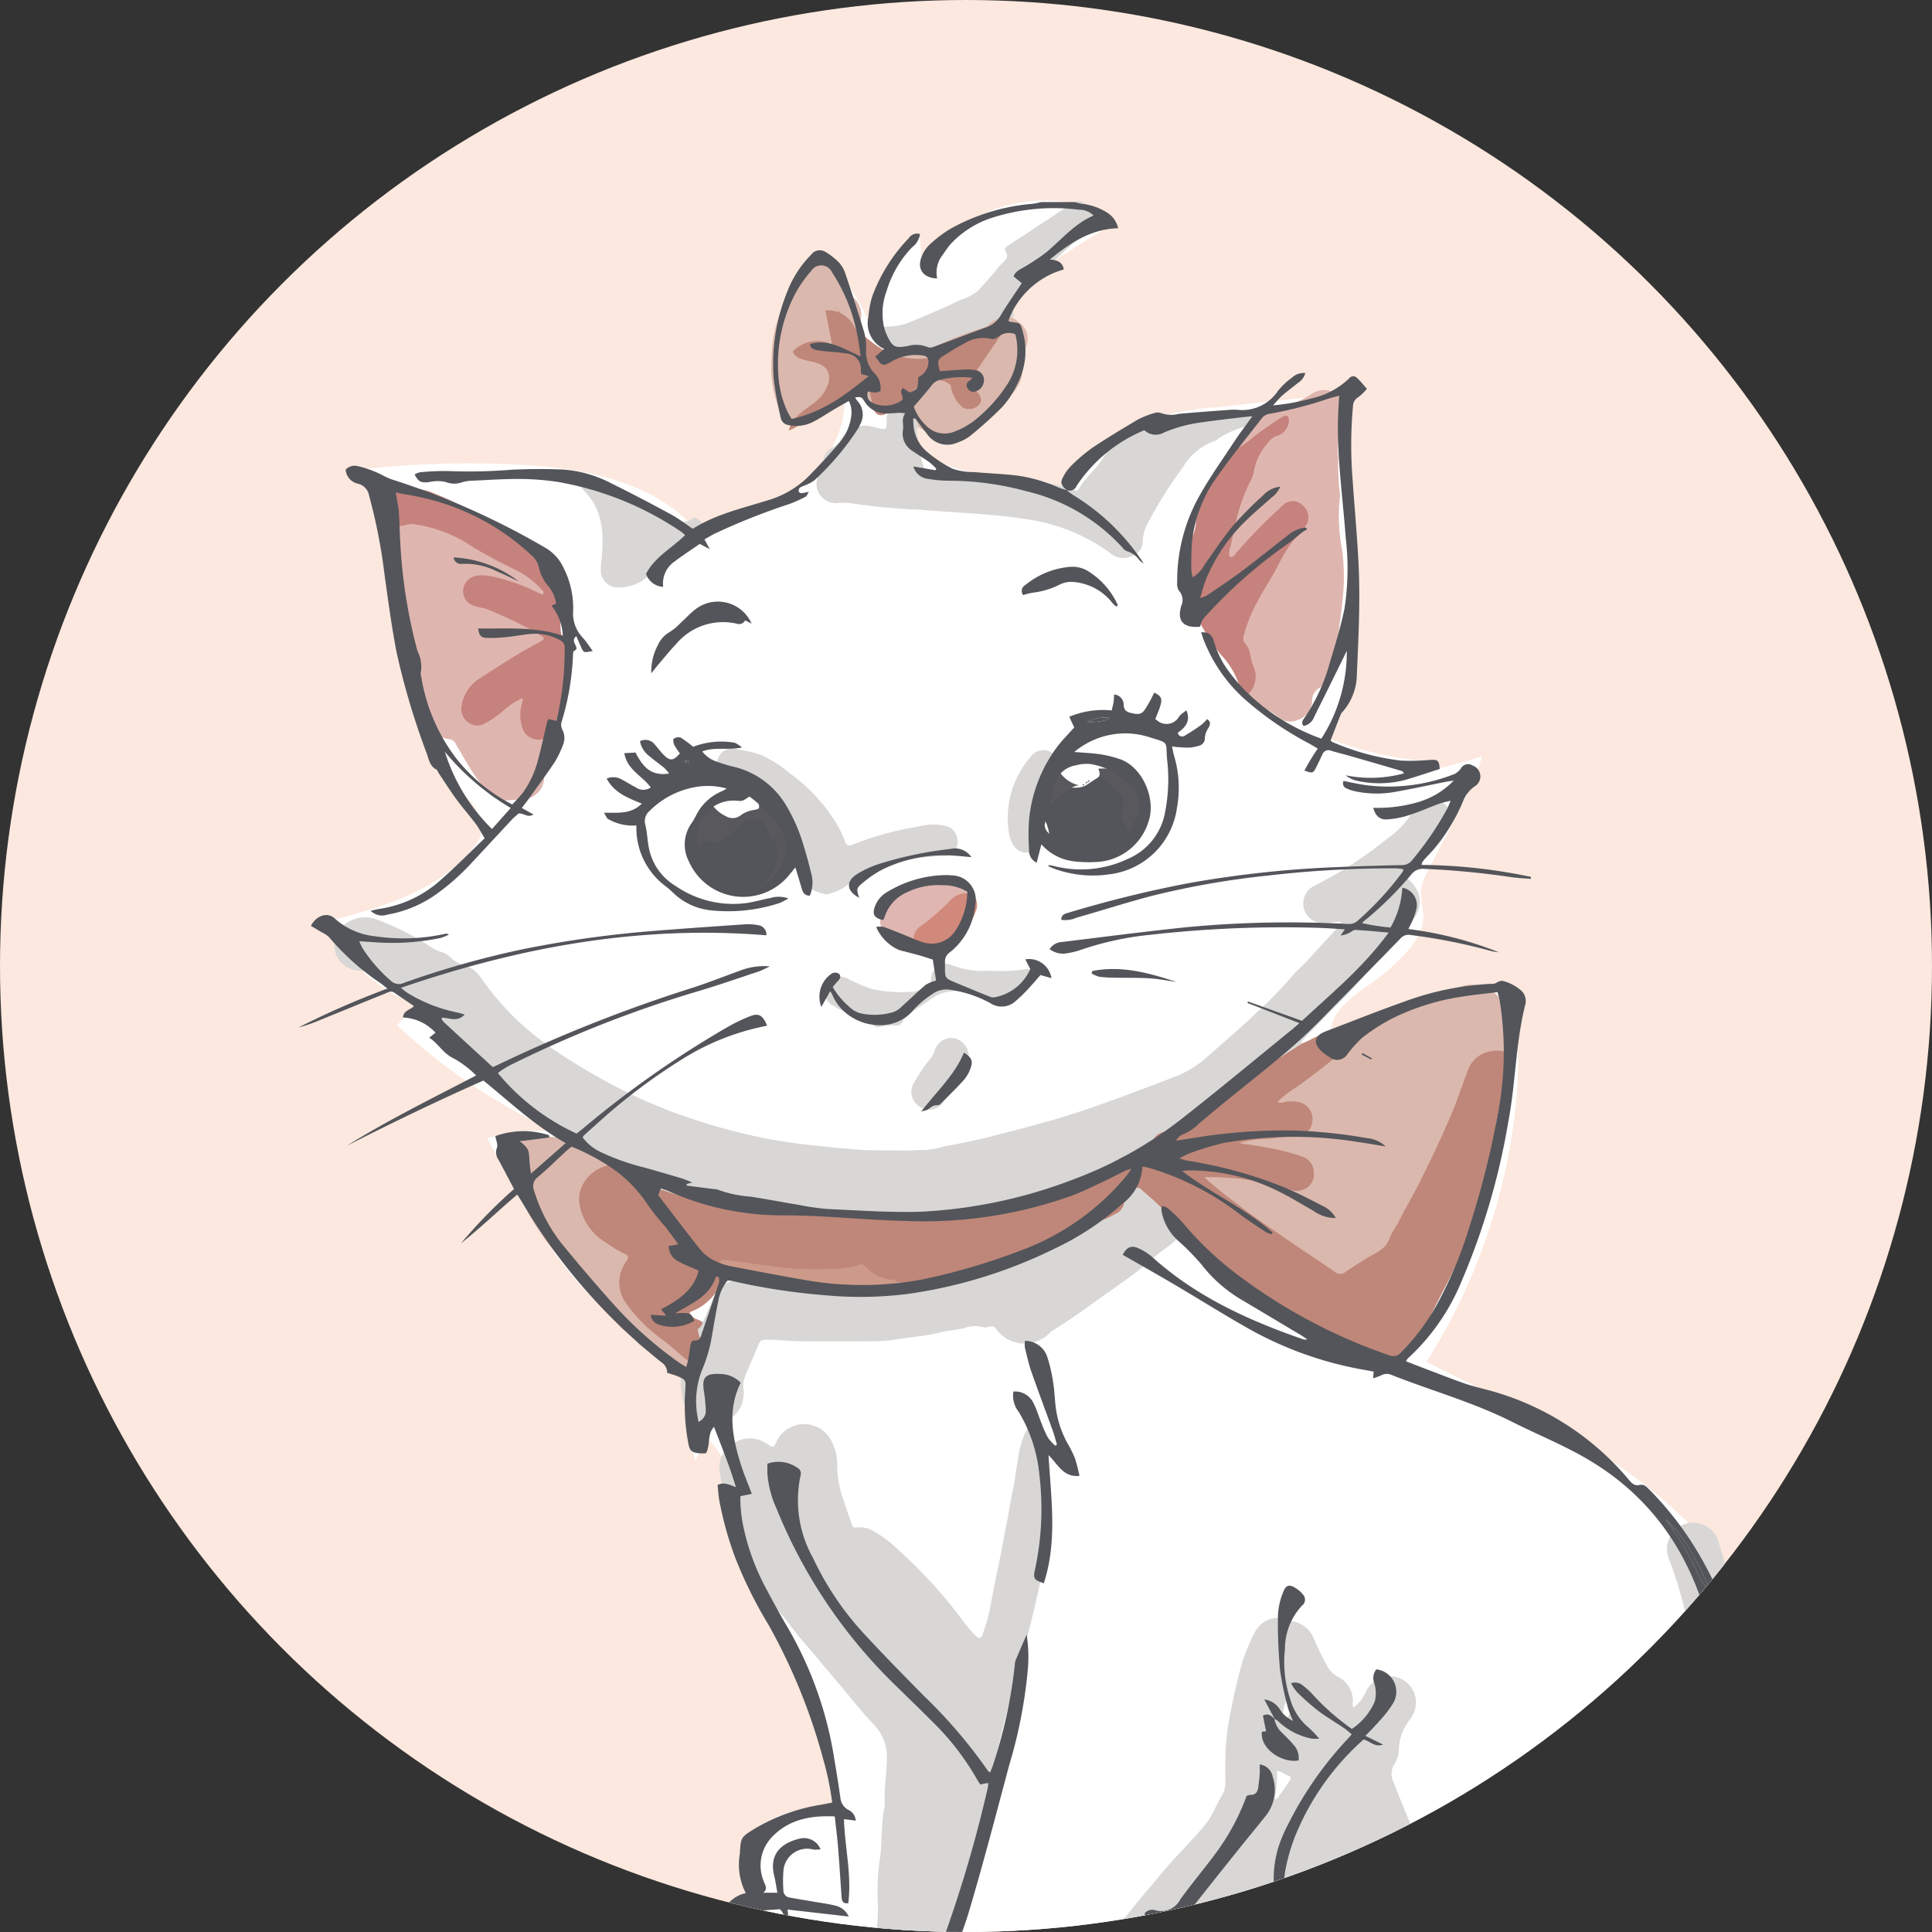 <svg xmlns="http://www.w3.org/2000/svg" xmlns:xlink="http://www.w3.org/1999/xlink" width="180" height="180" viewBox="0 0 180 180">
  <rect x="0" y="0" width="180" height="180" fill="#333333" stroke="none"/>
  <defs>
    <clipPath id="clip-path">
      <circle id="楕円形_91" data-name="楕円形 91" cx="90" cy="90" r="90" transform="translate(-1860 3658)" fill="#fce8de"/>
    </clipPath>
  </defs>
  <g id="disney_mary" transform="translate(1860 -3658)">
    <circle id="楕円形_88" data-name="楕円形 88" cx="90" cy="90" r="90" transform="translate(-1860 3658)" fill="#fce8de"/>
    <g id="マスクグループ_166" data-name="マスクグループ 166" clip-path="url(#clip-path)">
      <g id="mary" transform="translate(-1993.355 3402.899)">
        <path id="パス_18552" data-name="パス 18552" d="M197.8,381.722a18.067,18.067,0,0,0,.333,9.464l1.118-2.109a13.5,13.5,0,0,1,2.938,5.041,1.74,1.74,0,0,0-1.308-.857c.169,6.485,4.016,12.2,6.609,18.143a49.078,49.078,0,0,1,3.56,12.445,7.955,7.955,0,0,0-6.77,1.433,4.984,4.984,0,0,0-.974,6.372c-2.676.2-4.347,3.375-4.248,5.848a6.382,6.382,0,0,0,3.738,5.468,10.62,10.62,0,0,0,2.579.675c1.005.16,3.911-.117,4.658.416,1.233.881.41,1.145.7,2.64.457,2.319.914,3.125,2.968,4.418,4.821,3.034,11.973,4.156,16.913.812,5.391-3.649,6.468-11.24,10.954-15.958a3.359,3.359,0,0,1,1.607-1.078,3.778,3.778,0,0,1,1.576.1c2.468.5,4.969,1.194,7.465,1.531,2.257.3,3.122.954,4.837,2.566,1.967,1.847,4.542,2.733,6.423,4.541a17.172,17.172,0,0,0,7.137,4.42,10.358,10.358,0,0,0,9.594-1.852c2.414-2.153,5.7-13.487,9.994-11.607.619.27,1.128.739,1.716,1.069,2.156,1.208,4.861.346,7.068-.764A35.7,35.7,0,0,0,311,425.009c1.453-1.859,3.452-4.312,4.076-6.628.66-2.448.192-5.377.676-7.941,1.831-9.7,11.411-17.306,21.272-16.892a16.034,16.034,0,0,0-11.739-5.156,26.009,26.009,0,0,0-12.623,3.339q2.193-2.058,4.194-4.309a22.043,22.043,0,0,0-19.894,18.21c-6.8-12.873-18.527-17.454-30.7-23.649a55.882,55.882,0,0,0,7.918-20.858c.542-3.745,2.35-16.174-4.669-14.031-3.933,1.2-7.964,4.2-12.151,4.169-.05-2.657,3.927-4.347,5.611-6.03,1.492-1.357,3.109-3,3-5.015a16.748,16.748,0,0,1-.245-2.092,4.846,4.846,0,0,1,.616-1.779c1.762-3.524,3.851-7.019,5.121-10.757l-7.665,2.125,2.421-1.676a35.29,35.29,0,0,1-8.952-2.073c5.254-9.564-.493-21.652,2-32.276l-12.652,1.364a24.39,24.39,0,0,0-6.914,1.435,12.3,12.3,0,0,0-6.585,6.751c-2.374-1.982-5.807-1.73-8.875-2.116s-6.623-2.375-6.347-5.455c.883,1.821,3.4,2.357,5.274,1.591a9.131,9.131,0,0,0,4.171-4.248,4.537,4.537,0,0,0,.756-3.4c-.344-1.144-1.975-1.873-2.783-.992a31.956,31.956,0,0,1,6.2-7.194l5.873-3.709c-5.785-3.843-14.64-1.733-18.07,4.305l-.288-3.105a10,10,0,0,0-4.52,8.738,18.447,18.447,0,0,0-3.36-5.577c-.417-.475-.978-.969-1.6-.841a1.836,1.836,0,0,0-1.083,1.046A19.948,19.948,0,0,0,206,289.825a3.52,3.52,0,0,0,.675,2.447c1.348,1.455,3.723.121,5.187-1.215.773,3.444-1.2,7.038-3.987,9.2s-6.266,3.2-9.655,4.189c-4.057-4.567-10.665-5.768-16.767-6.068a89.612,89.612,0,0,0-14.974.518c2.515,2.077,3.693,5.382,4.168,8.61s.361,6.522.861,9.747a25.979,25.979,0,0,0,5.418,12.254,4.341,4.341,0,0,1,1.361,2.821,3.428,3.428,0,0,1-.891,1.828c-3.268,4.007-8.622,5.521-13.627,6.818a15.273,15.273,0,0,0,9.172,8.014,4,4,0,0,0-2.575,1.648A54.378,54.378,0,0,0,185.05,360.5a19.1,19.1,0,0,0-6.283.638c4.159,8.138,9.076,16.967,17.681,20.046.543-.113,1.185,0,1.359.53" fill="#fff"/>
        <g id="グループ_2997" data-name="グループ 2997">
          <path id="パス_18553" data-name="パス 18553" d="M331.221,394.044a.318.318,0,0,0-.29.121,5.158,5.158,0,0,1-2.424,1.738c-1.534.72-3.036,1.508-4.506,2.348a30.355,30.355,0,0,0-3.423,2.239c-.368.282-.735.566-1.109.838a.653.653,0,0,0-.251.654,11.022,11.022,0,0,1-.986,4.767c-.454,1.287-.945,2.558-1.437,3.83-1.113,2.88-2.314,5.722-3.676,8.494-.083.167-.147.343-.214.5.2.171.4.107.584.107a2.2,2.2,0,0,1,2.12,1.53,2.326,2.326,0,0,1-.426,2.448,24.843,24.843,0,0,1-3.74,3.668,32.676,32.676,0,0,1-4.614,3.241c-1.88,1.113-3.847,2.062-5.779,3.078-1.741.915-3.539,1.7-5.34,2.48a10.827,10.827,0,0,1-2.938.663c-.512.067-1.018.161-1.54.189a2.4,2.4,0,0,1-2.274-2.247,4.166,4.166,0,0,1,.113-1.3.362.362,0,0,0-.162-.5c-.229-.12-.38.061-.476.207-.363.553-.876.975-1.27,1.5-.115.153-.211.359-.367.433a1.883,1.883,0,0,0-.915,1.887,2.523,2.523,0,0,1-1.837,2.437l-.218.086c-.154.2.037.371.037.554,0,.41.137.87-.05,1.219-.45.842-.744,1.747-1.159,2.6a2.232,2.232,0,0,1-1.628,1.13,1.808,1.808,0,0,0-.886.389,2.532,2.532,0,0,1-2.45.555,1.725,1.725,0,0,0-.877.036,21.737,21.737,0,0,1-3.3.541,11.8,11.8,0,0,1-2.366.143c-.623-.051-1.247-.12-1.862-.227-.663-.116-1.144-.685-1.743-.855a8.091,8.091,0,0,1-1.794-.474,23.7,23.7,0,0,1-3.89-2.409,3.818,3.818,0,0,0-1.4-.669,2.366,2.366,0,0,1-1.69-1.746,2.11,2.11,0,0,0-.775-1.106c-.377-.314-.786-.589-1.165-.9-.189-.154-.434-.324-.5-.534-.236-.78-.909-.943-1.531-1.043-1.29-.21-2.554-.536-3.844-.748a42.208,42.208,0,0,1-4.213-.976,2.971,2.971,0,0,1-2.113-1.427c-.575.658-1.163,1.29-1.705,1.96-.926,1.144-1.847,2.294-2.729,3.473-.848,1.135-1.647,2.308-2.46,3.469a1.42,1.42,0,0,0-.245.6c-.034.214-.118.42-.166.633-.2.9-1.165,1.164-1.569,1.931a2.456,2.456,0,0,1-2.1,1.237,2.116,2.116,0,0,0-1.08.555,40.222,40.222,0,0,1-5.694,3.84c-.671.366-1.357.7-2.049,1.023a2.454,2.454,0,0,1-2.286.056,2.322,2.322,0,0,0-1.188-.23,14.749,14.749,0,0,0-1.56.008,4.826,4.826,0,0,1-2.673-.645,13.431,13.431,0,0,1-5.025-4.1,3.439,3.439,0,0,0-.277-.3,2.208,2.208,0,0,1-.68-2.3c.129-.447.008-.558-.437-.46a1.355,1.355,0,0,1-.805,0,.962.962,0,0,0-.719.008,1.023,1.023,0,0,1-.725.005,1.277,1.277,0,0,0-.883-.02.53.53,0,0,1-.318.04,17.279,17.279,0,0,0-2.568-.466,16.284,16.284,0,0,1-2.3-.805,2.819,2.819,0,0,1-1.872-3.257,3.036,3.036,0,0,1,2.562-2.314,2.6,2.6,0,0,1,1.578.347,6.318,6.318,0,0,0,3.054.782c.822.017,1.645-.016,2.466.01a19.717,19.717,0,0,0,2.2-.231c.374-.029.754-.086,1.134-.106.64-.035.828-.18.98-.784a16.356,16.356,0,0,0,.668-4.845,20.865,20.865,0,0,1,.161-4.253c.257-1.673.1-3.381.471-5.041a.322.322,0,0,0,0-.082c-.077-1.424.163-2.834.194-4.256a4.287,4.287,0,0,0-1.216-3.237c-1.254-1.328-2.37-2.781-3.559-4.167-1.065-1.243-2.089-2.52-3.175-3.748-.737-.833-1.333-1.8-2.1-2.614-.617-.66-1.059-1.453-1.682-2.1a5.946,5.946,0,0,1-.939-1.612,18.835,18.835,0,0,1-1.539-3.867c-.13-.548-.366-1.08-.527-1.632a36.029,36.029,0,0,1-.846-3.822,2.482,2.482,0,0,1,.99-2.4,2.706,2.706,0,0,1,3.344-.237c.046.029.1.052.142.081.548.345.556.349.834-.267a2.841,2.841,0,0,1,5.1-.046,4.412,4.412,0,0,1,.545,2.288,9.418,9.418,0,0,0,.611,3.279c.21.7.486,1.388.7,2.092.092.3.168.459.552.409a2.517,2.517,0,0,1,1.633.4,11.25,11.25,0,0,1,1.724,1.237c.9.823,1.8,1.65,2.646,2.533a44.366,44.366,0,0,1,3.906,4.6,12.152,12.152,0,0,0,1.119,1.3c.305.313.54.272.669-.142a19.929,19.929,0,0,0,.641-2.185c.21-1.093.4-2.2.636-3.285.363-1.673.664-3.36.987-5.041.2-1.013.341-2.037.575-3.044.185-.8.221-1.623.4-2.412a9.2,9.2,0,0,1,.7-2.752,1.932,1.932,0,0,1,1.453-1.076c.192.172.109.4.111.61.01,1.041-.006,2.083.012,3.124a36.1,36.1,0,0,0,.592,5.437,5.354,5.354,0,0,1,.033,1.717,107.2,107.2,0,0,1-2.841,12.18c-.73,2.656-1.412,5.323-2.008,8.013a2.084,2.084,0,0,0,.108,1.286,3.617,3.617,0,0,1,.009,2.542c-.814,2.719-1.555,5.459-2.322,8.191a32.606,32.606,0,0,1-1.428,3.752c-.727,1.739-1.466,3.473-2.2,5.209-.073.173-.122.4-.339.429-.506.057-.569.419-.646.811a3.3,3.3,0,0,1-.247.6c-.151.362-.367.42-.776.351a4.089,4.089,0,0,0-4.035,1.1,9.625,9.625,0,0,1,2.176,2.211,6.7,6.7,0,0,0,2.4,1.811,4.179,4.179,0,0,0,2.549.234c.877-.2,1.752-.407,2.629-.609a.933.933,0,0,1,.321-.051,3.019,3.019,0,0,0,2.259-.785c1.229-.9,2.507-1.736,3.717-2.667a10.918,10.918,0,0,1,1.673-1.167,3.156,3.156,0,0,0,1.176-1.339c.865-1.456,1.9-2.791,2.894-4.154.936-1.278,1.945-2.492,2.93-3.727.782-.981,1.62-1.917,2.411-2.891,1.325-1.63,2.863-3.067,4.2-4.685a7.7,7.7,0,0,0,.92-1.547c.182-.368.367-.736.579-1.087a2.423,2.423,0,0,0,.359-1.323c-.008-.849-.018-1.7,0-2.548a25.531,25.531,0,0,1,.563-4.364q.4-2,.929-3.973A16.448,16.448,0,0,1,250.364,407a2.45,2.45,0,0,1,2.939-1.015c.283.105.574.176.854.276a2.548,2.548,0,0,1,1.614,1.517,25.78,25.78,0,0,0,1.221,2.508,2.355,2.355,0,0,0,.942,1,2.519,2.519,0,0,1,1.441,2.628,1.089,1.089,0,0,0,.072.286,3.6,3.6,0,0,0,1.2-1.552,2.437,2.437,0,1,1,4.293,2.3,3.6,3.6,0,0,1-.318.477,4.548,4.548,0,0,0-.932,2.716,2.972,2.972,0,0,1-.463,1.385,1.675,1.675,0,0,0-.061,1.564c.968,2.5,2.022,4.958,3.124,7.4a37.793,37.793,0,0,0,2.407,4.378.983.983,0,0,0,1.123.5c1-.15,1.968-.419,2.961-.586,1.555-.263,3.093-.626,4.668-.771a6.389,6.389,0,0,1,1.132-.159.547.547,0,0,0,.481-.261c.824-1.059,1.875-1.908,2.71-2.963,1.219-1.539,2.51-3.019,3.7-4.581,1.025-1.345,2.109-2.644,3.08-4.03q1.2-1.707,2.367-3.432a4.659,4.659,0,0,0,.5-2.125,2,2,0,0,1,.153-.8,2.144,2.144,0,0,0,.149-1.523c-.413-2.219-.782-4.451-1.316-6.642a37.964,37.964,0,0,0-1.531-5.078,2.447,2.447,0,1,1,4.521-1.868q.439,1.362.828,2.738a.965.965,0,0,0,.479.717,4.1,4.1,0,0,1,1.645,1.782,19.273,19.273,0,0,1,1.872,4.525,29.26,29.26,0,0,1,.913,4.466,41.738,41.738,0,0,1,.357,6.264c-.01.357-.134.745.263,1.051a3.043,3.043,0,0,0,1.876.9.931.931,0,0,0,.888-.621c.237-.582.488-1.159.7-1.75a49.5,49.5,0,0,1,2.68-5.869c1.034-2.016,2.14-3.992,3.269-5.954.757-1.317,1.6-2.588,2.472-3.839a29.837,29.837,0,0,1,2.939-3.606,12.975,12.975,0,0,1,2.62-2.339,8.234,8.234,0,0,0,.836-.654,42.08,42.08,0,0,1,5.28-3.274c1.4-.789,2.879-1.43,4.3-2.183a2.47,2.47,0,0,1,2.973.59c.176.213.257.575.638.576Zm-50.335,44.162c-1.022-.879-.942-.97-1.861-.216a2.638,2.638,0,0,1-3.771-.384.612.612,0,0,0-.766-.246c-1.007.222-2.022.41-3.039.58a.624.624,0,0,0-.5.356,2.4,2.4,0,0,1-2.293,1.3c-.113,0-.29-.051-.25.23.86.255,1.741.512,2.619.777a2.615,2.615,0,0,1,1.447.712,1.093,1.093,0,0,0,1.232.375c.8-.146,1.607-.282,2.4-.485.5-.129,1.146-.024,1.465-.418A14.214,14.214,0,0,1,279,439.594,5.335,5.335,0,0,1,280.886,438.206Zm-28.779-15.533.192.064c.412-.584.829-1.165,1.23-1.755.1-.142.113-.365-.079-.413-.383-.1-.661-.448-1.127-.47A9.593,9.593,0,0,1,252.107,422.673Zm.7-7.118a3.547,3.547,0,0,0,.879-1.019.636.636,0,0,0-.074-.828c-.219-.266-.407-.255-.506.072A5.478,5.478,0,0,0,252.807,415.555Zm40.1,11.624c-.037-.154.084-.408-.146-.486s-.295.174-.386.329c-.069.118-.126.242-.192.362-.109.2-.415.4-.128.619.244.184.432-.123.638-.232C292.932,427.643,292.915,427.42,292.907,427.179Zm-24.874,12.337a5.9,5.9,0,0,1-.947-.641c-.143-.13-.309-.061-.392.108s.044.241.181.275C267.228,439.344,267.514,439.674,268.033,439.516Z" fill="#d8d7d5"/>
          <path id="パス_18554" data-name="パス 18554" d="M234.048,273.852c.4.226.809.431,1.187.685a3.035,3.035,0,0,1,.656.609c.371.458.325.678-.163.987a11.594,11.594,0,0,1-1.117.676,7.981,7.981,0,0,0-1.648,1.322c-1.552,1.337-2.964,2.816-4.409,4.261a7.13,7.13,0,0,0-.549.605,1.018,1.018,0,0,0-.252,1.19c.076.147,0,.372-.007.561a2.484,2.484,0,0,0-2.344.62,1.163,1.163,0,0,1-.492.28,26.909,26.909,0,0,0-4.981,2.013c-.168.085-.33.206-.536.139a9.456,9.456,0,0,0-2.434-.126c-.338-.227-.67-.463-1.015-.677a1.361,1.361,0,0,1-.6-.758c-.139-.427.061-.715.514-.7a5.855,5.855,0,0,0,2.474-.51c1.511-.631,3.028-1.258,4.5-1.981a4.772,4.772,0,0,0,1.7-.91c.521-.6,1.065-1.173,1.558-1.791a6.508,6.508,0,0,1,.649-.735c.334-.308.625-.577.3-1.1-.189-.3.142-.465.374-.617,1.372-.9,2.737-1.8,4.11-2.7a12.217,12.217,0,0,1,1.609-.979.7.7,0,0,0,.419-.369Z" fill="#d8d7d5"/>
          <path id="パス_18555" data-name="パス 18555" d="M255.745,379l-.294.01a6.792,6.792,0,0,0-1.914-1.47c-1.518-1.082-3.134-2.025-4.617-3.163a.708.708,0,0,0-.6-.194.3.3,0,0,1-.114-.067.3.3,0,0,0-.359-.283l-.629-.559a.158.158,0,0,0-.167-.116,17.789,17.789,0,0,1-2.17-2.091c-.417-.465-.85-.916-1.275-1.373-.829-.91-1.719-1.758-2.621-2.594-.421-.391-.862-.76-1.288-1.145a.576.576,0,0,0-.811-.062c-.309.225-.847.249-.772.818a1.4,1.4,0,0,1-.865,1.522,9.6,9.6,0,0,1-.877.443c-4.717,1.9-9.007,4.51-13.981,5.768a28.851,28.851,0,0,1-14.969.055c-1.024-.294-2.03-.655-3.071-.883-.727-.159-2.8-.7-3.449-.214-.573.426-.406,1.451-.8,2.037a5.056,5.056,0,0,1-2.459,1.9c-.11.485.622.622,1.054.868.671.383.7,1.336.55,2.094a3.486,3.486,0,0,1-.738,1.688,1.59,1.59,0,0,1-1.682.5,2.461,2.461,0,0,1-.8-.6l-4.04-4.036c-1.072-1.071-2.232-2.412-1.936-3.9a7.563,7.563,0,0,0,.344-1.425c0-1.747-3.249-2.738-4.139-4.188a3.749,3.749,0,0,1,.024-4.256,3.647,3.647,0,0,1,4.513-.8c1.469.715,2.545,2.414,4.17,2.651a3.778,3.778,0,0,1,.626.2,25.626,25.626,0,0,0,2.922.808c1.824.369,3.682.493,5.515.8,1.426.24,2.863.408,4.307.537,1.312.117,2.625.087,3.934.178,3.335.233,6.667.042,10-.029a3.548,3.548,0,0,0,.572-.062c2.311-.423,4.632-.8,6.926-1.313a4.6,4.6,0,0,1,1.708-.128,1.072,1.072,0,0,0,.709-.14q2.184-1.223,4.373-2.438a.852.852,0,0,0,.447-.452A1.647,1.647,0,0,1,238.9,362.8a.835.835,0,0,0,.8-.285,1.5,1.5,0,0,1,.574-.455.654.654,0,0,0,.406-.474,1.389,1.389,0,0,1,1.06-1.036,2.663,2.663,0,0,0,.654-.336c.918-.545,1.859-1.044,2.818-1.515a19.464,19.464,0,0,0,3.679-2.419c.722-.588,1.511-1.072,2.247-1.637,1.1-.843,2.3-1.543,3.462-2.3a8.706,8.706,0,0,0,1.171-.553c.769-.349,5.418-2.478,4.989-.039a2.735,2.735,0,0,1-1.346,1.582L255.83,355.8a.887.887,0,0,0-.394.428c-.133.444.415.749.8,1a2.333,2.333,0,0,1-.753,4.236c.944,1.1,1.935,2.646,1.161,3.871-.519.82-1.672,1.121-2.065,2.008a2.039,2.039,0,0,0-.087,1.213,3.442,3.442,0,0,0,4.368,2.456,5.448,5.448,0,0,0,2.455-2.184c1.849-2.7,2.761-5.9,4-8.927s2.969-6.058,5.82-7.658a3.12,3.12,0,0,1,1.642-.493,1.387,1.387,0,0,1,1.306.958,2.12,2.12,0,0,1-.093,1.005c-.508,1.951-.8,3.837-1.184,5.792a5.048,5.048,0,0,0-.051,1.378c.078,1.107.112,2.222.08,3.332a6.336,6.336,0,0,1-.724,2.162,39,39,0,0,1-1.757,3.866c-.638,1.169-1.17,2.4-1.76,3.593-.361.733-.744,1.454-1.114,2.183s-.736,1.457-1.1,2.188c-.329.658-.625,1.335-.988,1.974a3.206,3.206,0,0,1-2.605,1.633,6.35,6.35,0,0,0-1.212.184,1.715,1.715,0,0,1-.407.044,8.844,8.844,0,0,1-3.705-1.139,4.293,4.293,0,0,1-1.239-1.795C256.123,378.809,255.937,378.89,255.745,379Z" fill="#bf8779"/>
          <path id="パス_18556" data-name="パス 18556" d="M254.6,352.34c-1.159.761-2.365,1.461-3.462,2.3-.736.565-1.525,1.049-2.247,1.637a19.464,19.464,0,0,1-3.679,2.419c-.959.471-1.9.97-2.818,1.515a2.663,2.663,0,0,1-.654.336,1.389,1.389,0,0,0-1.06,1.036.654.654,0,0,1-.406.474,1.5,1.5,0,0,0-.574.455.835.835,0,0,1-.8.285,1.647,1.647,0,0,0-1.892,1.091.852.852,0,0,1-.447.452q-2.187,1.218-4.373,2.438a1.072,1.072,0,0,1-.709.14,4.6,4.6,0,0,0-1.708.128c-2.294.515-4.615.89-6.926,1.313a3.548,3.548,0,0,1-.572.062c-3.333.071-6.665.262-10,.029-1.309-.091-2.622-.061-3.934-.178-1.444-.129-2.881-.3-4.307-.537-1.833-.308-3.691-.432-5.515-.8a25.626,25.626,0,0,1-2.922-.808,3.778,3.778,0,0,0-.626-.2,2.954,2.954,0,0,1-2.071-1.275,2.949,2.949,0,0,0-2.253-1.022.356.356,0,0,0-.333-.164,3.09,3.09,0,0,0-1.27-.483,1.074,1.074,0,0,1-.724-.47,3.091,3.091,0,0,0-1.869-1.187,10.373,10.373,0,0,1-1.572-.3c.173-.046.349-.115.137-.306-.424-.385-.854-.765-1.3-1.119-.687-.539-1.341-1.116-2-1.691-2.143-1.88-4.1-3.945-6.1-5.973-.745-.757-1.415-1.588-2.1-2.4a12.512,12.512,0,0,0-3.366-2.575c-.636-.373-1.289-.719-1.946-1.055a3.181,3.181,0,0,0-1.411-.374,2.382,2.382,0,0,1-1.635-4.022,3.068,3.068,0,0,1,3.312-.739,24.8,24.8,0,0,1,5.228,2.687,2.875,2.875,0,0,0,.671.3,2,2,0,0,1,.8.4,3.814,3.814,0,0,0,1.744,1c.851.278,1.227,1.06,1.724,1.693a25.843,25.843,0,0,0,3.345,3.706,33.23,33.23,0,0,0,4.459,3.308,58.886,58.886,0,0,0,6.17,3.408,51.4,51.4,0,0,0,6.337,2.43c1.2.364,2.4.7,3.622,1a47.8,47.8,0,0,0,5.292.962c1.7.213,3.406.376,5.116.522,1.644.14,3.278.066,4.916.105.561.013,1.11-.093,1.691-.047a7.482,7.482,0,0,0,1.736-.342c1.5-.268,2.995-.563,4.467-.945,2.454-.635,4.913-1.247,7.331-2.021,3.329-1.066,6.583-2.33,9.846-3.574a9.944,9.944,0,0,0,3.018-1.936c1.41-1.248,2.853-2.462,4.212-3.763a41.291,41.291,0,0,0,3.67-3.754,3.994,3.994,0,0,1,.392-.42c1.207-1.117,2.224-2.413,3.381-3.577a8.048,8.048,0,0,0,.683-.947c-.654.039-1.127.153-1.611.134a1.826,1.826,0,0,1-.876-3.48,37.781,37.781,0,0,0,6.855-4.453,7.824,7.824,0,0,0,2.4-2.651,1.716,1.716,0,0,1,2.079-.92,1.957,1.957,0,0,1,1.4,1.565,2.061,2.061,0,0,1-.262,1.1,7.977,7.977,0,0,1-2.344,2.9,22.938,22.938,0,0,1-1.837,1.548,3.266,3.266,0,0,1,1.349,1.509,2.464,2.464,0,0,1-.363,2.4c-.585.753-1.172,1.511-1.825,2.2-1.347,1.432-2.591,2.954-3.912,4.408-.589.648-1.232,1.247-1.844,1.874q-1.42,1.453-2.827,2.919C254.629,352.105,254.631,352.237,254.6,352.34Z" fill="#d8d7d5"/>
          <path id="パス_18557" data-name="パス 18557" d="M245.557,364.778a24.363,24.363,0,0,1,7.9,1.126,1.671,1.671,0,0,0,1.27.044,1.474,1.474,0,0,0,1.03-1.512,1.538,1.538,0,0,0-1.075-1.578,20.477,20.477,0,0,0-3.408-.863c-.8-.147-1.608-.255-2.519-.4a10.857,10.857,0,0,1,2.845-.4,18.314,18.314,0,0,1,2.528-.209,1.508,1.508,0,0,0,1.458-1.207,1.6,1.6,0,0,0-1.076-1.954,3.038,3.038,0,0,0-1.538-.033.732.732,0,0,1-.605-.022,9.883,9.883,0,0,1,1.785-1.39c1.306-.9,2.533-1.9,3.768-2.886a11.3,11.3,0,0,0,1.513-1.378,1.956,1.956,0,0,0,.591-1.479,14.857,14.857,0,0,0,3.072-.819c.876-.305,1.7-.729,2.581-1.023a16.824,16.824,0,0,1,2.228-.789c.224-.042.344-.261.512-.4a3.249,3.249,0,0,1,5.259,1.764,6.208,6.208,0,0,1,.072,2.766,7.923,7.923,0,0,0-.092.977,2.909,2.909,0,0,0-1.844.039,2.684,2.684,0,0,0-1.7,1.666c-.325.9-.66,1.789-.98,2.685-.423,1.185-.953,2.32-1.461,3.463-.7,1.565-1.458,3.1-2.227,4.632-.526,1.046-1.148,2.044-1.659,3.1-.308.636-.755,1.189-1.005,1.86-.32.861-1.139,1.232-1.86,1.636-.761.426-1.467.929-2.194,1.4a.761.761,0,0,1-1.015,0c-1.43-1-2.9-1.939-4.33-2.933-1.656-1.15-3.335-2.268-4.924-3.514a34.125,34.125,0,0,1-2.9-2.367Z" fill="#dbb8ad"/>
          <path id="パス_18558" data-name="パス 18558" d="M197.884,382.326a1.424,1.424,0,0,0,.889-2.2,2.741,2.741,0,0,1-.413-1.2c.333-.158.415-.5.547-.79q.455-1,.861-2.033a2.824,2.824,0,0,1,2.665-1.813c.787.076,1.586.022,2.38.019.211,0,.444.059.61-.145.24.046.481.091.72.139,1.686.34,3.4.45,5.1.657a10.221,10.221,0,0,0,2.2.148c.679-.064,1.37-.076,2.033-.188.485-.081,1.049.065,1.473-.324a9.407,9.407,0,0,0,3.16-.361c2.011-.38,4.031-.719,6.032-1.139a10.366,10.366,0,0,0,2.511-.973c2.515-1.28,5.1-2.4,7.718-3.448a9.6,9.6,0,0,0,.877-.443,1.4,1.4,0,0,0,.865-1.522c-.075-.569.463-.593.772-.818a.576.576,0,0,1,.811.062c.426.385.867.754,1.288,1.145.9.836,1.792,1.684,2.621,2.594-.556,1.137-1.706,1.649-2.591,2.437a29.237,29.237,0,0,1-2.875,2.289c-.627.431-1.229.9-1.86,1.323-.5.334-.984.686-1.46,1.04-1.1.815-2.236,1.553-3.383,2.285-.259.165-.443.407-.693.573a3.259,3.259,0,0,1-4.529-.65c-.2-.307-.381-.4-.733-.277a1.025,1.025,0,0,1-.647.016,2.7,2.7,0,0,0-1.6.1c-.824.182-1.674.254-2.483.456-1.2.3-2.417.363-3.62.573a14.648,14.648,0,0,1-2.358.2q-3.367.036-6.736,0c-1.023-.01-2.045-.113-3.069-.138-.754-.019-.792.04-1.065.747-.362.937-.829,1.83-1.161,2.783a1.946,1.946,0,0,0-.125,1.014,2.9,2.9,0,0,1-2.939,3.337,3.067,3.067,0,0,1-2.792-2.752,7.9,7.9,0,0,1,0-2.507C197.217,382.458,197.617,382.7,197.884,382.326Z" fill="#d8d7d5"/>
          <path id="パス_18559" data-name="パス 18559" d="M249.84,294.736a8.909,8.909,0,0,0-2.864,1.148c-.142.076-.249.248-.4.283a5.615,5.615,0,0,0-3.03,2.5A39.113,39.113,0,0,0,240.214,304a3.719,3.719,0,0,0-.4,1.577,1.449,1.449,0,0,1-1.107,1.369,1.812,1.812,0,0,1-1.784-.215,17.226,17.226,0,0,0-7.2-3.14c-1.961-.347-3.934-.509-5.915-.662-1.575-.122-3.154-.2-4.725-.338a55.875,55.875,0,0,1-6.335-.59,5.267,5.267,0,0,0-1.392-.023,1.81,1.81,0,0,1-1.636-2.794,1.945,1.945,0,0,0,.332-1.065,1.657,1.657,0,0,1,1-1.4,1.611,1.611,0,0,0,.654-.692,2.581,2.581,0,0,1,2.709-1.229q.279.063.557.133c.988.257.988.257.991-.714s.374-1.209,1.279-.805a6.5,6.5,0,0,1,.709.407.225.225,0,0,0,.342-.088,2.156,2.156,0,0,1,.65,1.153.475.475,0,0,0-.166.517c.182.99.276,1.995.555,2.968.119.415.294.664.786.647a53.585,53.585,0,0,1,5.384.351,40.769,40.769,0,0,1,6.531.964c.476.11.937.28,1.4.428.169.054.335.073.43-.105.576-1.074,1.608-1.8,2.218-2.827a18.751,18.751,0,0,1,2.712-3.164,2.06,2.06,0,0,1,1.808-.753c.57.054,1.149,0,1.724.013a3.026,3.026,0,0,0,1.275-.234c.434-.184.657.348,1.081.425a14.552,14.552,0,0,0,5.5-.452c.158-.032.322-.039.483-.057-.06.423-.458.623-.639.966a.259.259,0,0,0-.2.173Z" fill="#d8d7d5"/>
          <path id="パス_18560" data-name="パス 18560" d="M249.936,294.493c.344-.431.715-.891.732-.892a9.792,9.792,0,0,0,1.493-.42c.416-.109.829.267,1.181-.064a4.178,4.178,0,0,1,1.034-.658,11.8,11.8,0,0,0,1.15-.631,1.978,1.978,0,0,1,2.307-.022,2.069,2.069,0,0,1,.832,2.317,1.325,1.325,0,0,1-.108.31,6.01,6.01,0,0,0-.513,3.28,22.876,22.876,0,0,0,.158,3.52.251.251,0,0,1,0,.082,16.429,16.429,0,0,0,.2,5.046,19.493,19.493,0,0,1,.12,3.684c-.078,1.221-.261,2.436-.41,3.652a9.1,9.1,0,0,1-.233,1.451c-.311,1.062-.714,2.1-.95,3.182a1.222,1.222,0,0,1-.617.842,1.385,1.385,0,0,0-.712,1.3,1.95,1.95,0,0,1-1.413,1.729,1.619,1.619,0,0,1-1.7-.271c-1.364-1.135-3.338-1.376-3.16-3.708a5.434,5.434,0,0,0,.074-1.062c-.1-.844-.907-1.426-1.2-2.223-.466-1.252.412-2.56,1.173-3.658a30.338,30.338,0,0,0,1.752-2.857,3.134,3.134,0,0,0,.5-1.565,1.156,1.156,0,0,0-.979-1.153c-.693-.025-1.106.728-1.5,1.3s-1.307,1.028-1.7.458a1.2,1.2,0,0,1-.143-.715,21.18,21.18,0,0,1,2-8.646,4.791,4.791,0,0,1-1.664.333,12.541,12.541,0,0,1,1.726-3.207C249.415,295.149,249.667,294.83,249.936,294.493Z" fill="#dfb6af"/>
          <path id="パス_18561" data-name="パス 18561" d="M218.941,294.88a2.156,2.156,0,0,0-.65-1.153,3.091,3.091,0,0,1-.293-.936c-.1-.374-.294-.422-.6-.255-.144.079-.282.167-.426.245a2,2,0,0,1-2.606-.386c-.28-.3-.523-.564-.969-.367a.115.115,0,0,1-.08.011c-.948-.362-1.537.107-2.053.838a1.482,1.482,0,0,1-.672.455,2.358,2.358,0,0,0-.808.537,2.68,2.68,0,0,1-3.909-.864,10.2,10.2,0,0,1-.638-4.383,11.7,11.7,0,0,1,.575-3.709,5.278,5.278,0,0,1,1.261-2.261,3.837,3.837,0,0,0,.851-1.557,6.06,6.06,0,0,1,.25-.692,2.009,2.009,0,0,1,2.332-1.1,1.981,1.981,0,0,1,1.524,1.988,1.433,1.433,0,0,1-.011.328.78.78,0,0,0,.456.937,2.081,2.081,0,0,1,1.117,1.8,13.565,13.565,0,0,1-.178,1.789c-.042.38-.093.76-.128,1.141s.08.641.5.7a.8.8,0,0,1,.455.167c.576.647,1.093.437,1.673-.014a4.8,4.8,0,0,1,1.042-.475,9.456,9.456,0,0,1,2.434.126c.206.067.368-.054.536-.139a26.909,26.909,0,0,1,4.981-2.013,1.163,1.163,0,0,0,.492-.28,2.484,2.484,0,0,1,2.344-.62,6.174,6.174,0,0,1,.664.473,1.861,1.861,0,0,1,.4,2.448,1.937,1.937,0,0,0-.221,1.227,3.364,3.364,0,0,1-1.457,3.328c-1.282.828-2.441,1.839-3.764,2.61a11.024,11.024,0,0,1-1.454.747,2.789,2.789,0,0,1-2.293-.248A5.351,5.351,0,0,1,218.941,294.88Z" fill="#dbb8ad"/>
          <path id="パス_18562" data-name="パス 18562" d="M184.434,323.627a33.2,33.2,0,0,0-.41,3.6,2.032,2.032,0,0,1-1.966,2.34c-.543.048-1.088.069-1.632.115a1.917,1.917,0,0,1-1.456-.641,11.32,11.32,0,0,1-1.658-2.125c-.515-.8-.993-1.63-1.467-2.459a.8.8,0,0,0-.675-.488,2.2,2.2,0,0,1-1.761-1.421,23.016,23.016,0,0,1-1.491-5.005,41.731,41.731,0,0,1-1.045-6.612c-.124-1.853-.31-3.7-.265-5.559a.685.685,0,0,0-.422-.691c-.861-.51-1.681-1.763-.374-2.374a2.814,2.814,0,0,1,1.583-.115c4.395.619,8.169,3.333,11.744,5.963a3.85,3.85,0,0,1,1.593,1.809c.235.784-.3,1.827-1.113,1.766a8.106,8.106,0,0,1-.986-.3c-.338-.069-.785.105-.779.45a.638.638,0,0,0,.19.393c.743.848,2.228,1.191,2.319,2.314.11,1.368-1.979,1.851-2.431,3.147a.569.569,0,0,0-.026.372c.1.277.465.311.747.394a2.132,2.132,0,0,1,1.173,2.341,2.458,2.458,0,0,0,.014,1.067c.121.337.541.6.844.407A8.4,8.4,0,0,0,184.434,323.627Z" fill="#dfb6af"/>
          <path id="パス_18563" data-name="パス 18563" d="M184.721,323.671a2.143,2.143,0,0,0-.69.247,1.538,1.538,0,0,1-1.985-.94,3.71,3.71,0,0,1-.042-2.395c.019-.106.044-.211.06-.317,0-.022-.024-.048-.06-.115a6.713,6.713,0,0,0-1.795,1.209,9.343,9.343,0,0,1-1.69,1.143,1.38,1.38,0,0,1-1.544-.1,1.532,1.532,0,0,1-.6-1.592,3.576,3.576,0,0,1,1.73-2.538c1.763-1.148,3.523-2.3,5.39-3.278.073-.038.149-.07.219-.112.381-.226.4-.339.044-.562s-.7-.429-1.064-.616a39.9,39.9,0,0,0-3.938-1.837c-.416-.158-.852-.172-1.261-.331a1.437,1.437,0,0,1-.992-1.518,1.52,1.52,0,0,1,1.3-1.29,5.035,5.035,0,0,1,1.306.056,18.294,18.294,0,0,1,4.241,1.47,1.33,1.33,0,0,0,.583.219c.173-.215,0-.319-.1-.431a8.062,8.062,0,0,0-2.332-1.785c-.6-.322-1.229-.6-1.832-.926-.887-.475-1.772-.936-2.62-1.5a12.642,12.642,0,0,0-4.953-1.863,1.969,1.969,0,0,0-.9.03,1.632,1.632,0,0,1-1.683-.326c-.056-.048-.154-.048-.232-.071a1.918,1.918,0,0,1,1.308-2.689,4.149,4.149,0,0,1,3.168.14,33.513,33.513,0,0,1,5.531,2.835,20.38,20.38,0,0,1,3.172,2.441.971.971,0,0,0,.64.276,2.035,2.035,0,0,1,1.995,2.172,14.168,14.168,0,0,0,.283,1.687,25.04,25.04,0,0,1,.2,3.094,2.249,2.249,0,0,0,.271,1.1,2.66,2.66,0,0,1,.284,1.426,25.015,25.015,0,0,1-1.03,6.453C185,322.917,185.053,323.361,184.721,323.671Z" fill="#c6827d"/>
          <path id="パス_18564" data-name="パス 18564" d="M248.368,297.046a9.685,9.685,0,0,0,1.858-1.312c.857-.633,1.722-1.254,2.632-1.808.357-.217.545-.1.58.314a1.519,1.519,0,0,1-1.023,1.44,1.712,1.712,0,0,0-.951.71,5.162,5.162,0,0,0-1.267,2.524,3.256,3.256,0,0,1-.417,1.151,16.926,16.926,0,0,0-1.418,4.349c-.154.607-.275,1.223-.425,1.832a1.055,1.055,0,0,0-.009.733c.346.079.478-.214.635-.406a52.585,52.585,0,0,1,4.251-4.338,1.31,1.31,0,0,1,1.921-.05,1.423,1.423,0,0,1,.26,1.923,12.367,12.367,0,0,1-1.164,1.377,15.4,15.4,0,0,0-1.471,2.428c-.72,1.35-1.593,2.616-2.243,4.007a13.03,13.03,0,0,0-.873,2.381.751.751,0,0,0,.177.823,1.743,1.743,0,0,1,.39.888,8.879,8.879,0,0,0,.259,1.031,2.3,2.3,0,0,1-.408,2.721,1.178,1.178,0,0,1-.879-.9,7.568,7.568,0,0,0-1.738-2.833,19.423,19.423,0,0,1-3.285-6.264,5,5,0,0,1-.04-2.593,6.453,6.453,0,0,1,.664-1.925,4.065,4.065,0,0,0,.4-1.566,8.625,8.625,0,0,1,1.167-2.952A25.621,25.621,0,0,1,248.368,297.046Z" fill="#c6827d"/>
          <path id="パス_18565" data-name="パス 18565" d="M197.884,382.326c-.267.376-.667.132-1,.213-.35.014-.485-.323-.747-.459-.893-.461-1.744-1-2.677-1.386a1.679,1.679,0,0,1-.96-.957c-.1-.247-.2-.439-.482-.49a1.85,1.85,0,0,1-1.174-.952l-1.728-2.588A1.583,1.583,0,0,0,188,374.85a1.284,1.284,0,0,1-.816-.517c-1.183-1.534-2.562-2.917-3.6-4.566a13.918,13.918,0,0,1-1.7-3.253,1.53,1.53,0,0,1-.067-1.042,1.242,1.242,0,0,0-.276-1.354,1.955,1.955,0,0,1-.46-1.282,1.475,1.475,0,0,1,1.289-1.555,6.565,6.565,0,0,1,2.5-.254,10.373,10.373,0,0,0,1.572.3,3.091,3.091,0,0,1,1.869,1.187,1.074,1.074,0,0,0,.724.47,3.09,3.09,0,0,1,1.27.483c0,.053,0,.105,0,.158a3.521,3.521,0,0,0-2.533,1.634,2.983,2.983,0,0,0-.355,2.372,5.083,5.083,0,0,0,2.364,3.22,11.229,11.229,0,0,0,1.817,1.091c.332.11.324.389.124.662a3.451,3.451,0,0,0-.623,1.407,3.353,3.353,0,0,0,.706,2.682,14.79,14.79,0,0,0,3.372,3.3c.893.667,1.673,1.485,2.606,2.112C197.844,382.146,197.853,382.252,197.884,382.326Z" fill="#dbb8ad"/>
          <path id="パス_18566" data-name="パス 18566" d="M204.117,329.571a.62.62,0,0,0-.322-.541,5.761,5.761,0,0,0-2.34-1.293,1.444,1.444,0,0,1-1.066-.693,1.31,1.31,0,0,1-.078-1.4,1.328,1.328,0,0,1,1.337-.791,15.815,15.815,0,0,1,2.466.527,11.47,11.47,0,0,1,2.9,1.821,16.269,16.269,0,0,1,3.812,3.918,10.52,10.52,0,0,1,1.234,2.306c.167.49.322.542.815.337a28.144,28.144,0,0,1,6.067-1.652,4.823,4.823,0,0,1,2.585-.037,1.364,1.364,0,0,1,1,1.083,1.4,1.4,0,0,1-.489,1.47,1.127,1.127,0,0,1-.76.234,19.711,19.711,0,0,0-7.841,1.786,1.715,1.715,0,0,0-.652.477,4.52,4.52,0,0,1-2.255,1.263c-.053.014-.107.051-.156.044a5.03,5.03,0,0,1-2.082-.884,1.575,1.575,0,0,1-.547-1.477,3.7,3.7,0,0,0-.389-2.148,1.973,1.973,0,0,1-.12-.8c-.05-.41-.1-.836-.648-.9a7.393,7.393,0,0,0-.4-1.141C205.75,330.254,205.229,329.495,204.117,329.571Z" fill="#d8d7d5"/>
          <path id="パス_18567" data-name="パス 18567" d="M187.443,299.182c1.3.571,2.529,1.1,3.7,1.744a52.467,52.467,0,0,0,5.1,2.611,1.4,1.4,0,0,0,1.471-.042c.514-.39.734.118,1.045.292s.241.481.141.8a1.65,1.65,0,0,1-.651.813c-.993.766-2.1,1.378-3.058,2.189-.645.545-1.3,1.081-1.963,1.6a4.208,4.208,0,0,1-2.406.639,1.567,1.567,0,0,1-1.492-1.556,7.241,7.241,0,0,1,.07-1.058c.191-2.006.209-3.991-1.059-5.73a4.046,4.046,0,0,0-.477-.559A1.6,1.6,0,0,1,187.443,299.182Z" fill="#d8d7d5"/>
          <path id="パス_18568" data-name="パス 18568" d="M226.34,348.5a5.052,5.052,0,0,1-1.652-.42,3.582,3.582,0,0,1-.605-.249,3.9,3.9,0,0,0-4.21.514c-.547.36-1.09.729-1.637,1.09a1.708,1.708,0,0,0-.776.812.592.592,0,0,1-.646.393,4.725,4.725,0,0,0-1.462.131.551.551,0,0,1-.7-.288,1.036,1.036,0,0,0-.8-.5,10.433,10.433,0,0,1-2.8-1.148,1.428,1.428,0,0,1-.834-1.55,1.456,1.456,0,0,1,1.125-1.169,1.586,1.586,0,0,1,1.166.256,15.718,15.718,0,0,0,2.035.862,12.727,12.727,0,0,0,3.986.249,2.973,2.973,0,0,0,.923-.321.86.86,0,0,0,.646-.83,1.388,1.388,0,0,1,1.094-1.366,1.143,1.143,0,0,1,.793.041,7.842,7.842,0,0,0,3.527.53,16.345,16.345,0,0,0,3.431-.142.648.648,0,0,1,.4.042c.235.109.618.047.669.377.042.274-.3.362-.472.508-.756.625-1.537,1.219-2.307,1.827A1.265,1.265,0,0,1,226.34,348.5Z" fill="#d8d7d5"/>
          <path id="パス_18569" data-name="パス 18569" d="M236.659,334.938l-.3.05c-.064-.092-.12-.072-.172.012a4.34,4.34,0,0,1-1.85-.136,8.02,8.02,0,0,1-1.8-.424,2.908,2.908,0,0,1-1.465-1.844,3.566,3.566,0,0,0-.406-1.141c-.727-1.049.176-2.05,1.015-2.636.985-.688,2,0,2.95-.614,1.064-.685,1.672-1.321,2.916-.4a2.7,2.7,0,0,1,1.071,2.283,4.657,4.657,0,0,0-.056,1.216c.063.3.234.565.316.86.223.793-.272,1.228-.756,1.73C237.855,334.163,236.725,334.758,236.659,334.938Z" fill="#53555a"/>
          <path id="パス_18570" data-name="パス 18570" d="M202.675,338.133a4.057,4.057,0,0,1-4.1-2.345c-.061-.152-.137-.3-.205-.445a.121.121,0,0,0-.083-.171c-.859-.26-.24-1.944.193-2.327.847-.748,2.158-.132,3.138-.552a7.743,7.743,0,0,0,1.481-1.2c2.48-1.9,3.8,3.432,2.9,5.083A3.96,3.96,0,0,1,202.675,338.133Z" fill="#53555a"/>
          <path id="パス_18571" data-name="パス 18571" d="M218.9,343.637a5.256,5.256,0,0,1-1.461.092,2.445,2.445,0,0,1-1.808-1.71,2.973,2.973,0,0,1-.223-1.826,2.1,2.1,0,0,1,1.109-1.338,5.574,5.574,0,0,0,1.718-1.163,2.625,2.625,0,0,1,2.669-.59c.684.2,1.953,0,2.5.507.641.591.611,1.622-.311,1.751a2.3,2.3,0,0,0-1.2.756l-1.615,1.578a1.12,1.12,0,0,0-.459.859c.028.218.185.429.117.637S219.417,343.543,218.9,343.637Z" fill="#dfb6b1"/>
          <path id="パス_18572" data-name="パス 18572" d="M230.445,330.571a.329.329,0,0,0-.336.376,3.8,3.8,0,0,0,.211,1.6,1.451,1.451,0,0,1-.992,1.934,1.335,1.335,0,0,1-1.5-.571,2.733,2.733,0,0,1-.462-1.13,8.679,8.679,0,0,1,2-7.148,1.468,1.468,0,0,1,1.662-.572,1.565,1.565,0,0,1,1.029,1.605c0,.109,0,.218-.006.327a.673.673,0,0,0-.476.279A4.389,4.389,0,0,0,230.445,330.571Z" fill="#d8d7d5"/>
          <path id="パス_18573" data-name="パス 18573" d="M202.668,337.967c1.881.177,3.423-1.975,3.085-3.877a1.053,1.053,0,0,0-.249-.6c-.6-.507-.571-1.406-1.214-1.882a1.4,1.4,0,0,0-1.909.29,8.24,8.24,0,0,1-1.875,1.565c-.164.1-.3.211-.524.134a1.749,1.749,0,0,0-1.913.588,4.286,4.286,0,0,1,1.007-3.739c.433-.482.487-.492.913-.025a3.033,3.033,0,0,0,.99.719,1.207,1.207,0,0,0,1.38-.075,2.661,2.661,0,0,1,1.2-.495c.579-.1.581-.117.448-.739a.2.2,0,0,1,.107-.265c1.112-.076,1.633.683,2.076,1.509a7.393,7.393,0,0,1,.4,1.141,9.362,9.362,0,0,1,.02,2.836,5.679,5.679,0,0,1-1.012,2.194,2.15,2.15,0,0,1-1.107.65A2.663,2.663,0,0,1,202.668,337.967Z" fill="#58585d"/>
          <path id="パス_18574" data-name="パス 18574" d="M221.854,351.8a1.7,1.7,0,0,1,1.7,2.121,4.1,4.1,0,0,1-.8,1.586,21.037,21.037,0,0,0-1.4,2.1,1.548,1.548,0,0,1-1.943.775,1.635,1.635,0,0,1-.872-2.464,19.214,19.214,0,0,1,1.518-2.224,2.208,2.208,0,0,0,.4-.8A1.734,1.734,0,0,1,221.854,351.8Z" fill="#d8d7d5"/>
          <path id="パス_18575" data-name="パス 18575" d="M218.92,343.72a1.515,1.515,0,0,1,.382-2.441,26.291,26.291,0,0,0,2.524-2.211,1.906,1.906,0,0,1,2.2-.6,1.469,1.469,0,0,1,.209,1.616,3.432,3.432,0,0,1-.637,1.143,5.591,5.591,0,0,0-.848,1.3,1.954,1.954,0,0,1-2.07,1.18A9.639,9.639,0,0,0,218.92,343.72Z" fill="#d1897b"/>
          <path id="パス_18576" data-name="パス 18576" d="M238.291,333.946a2.075,2.075,0,0,0-.294-2.292.635.635,0,0,1-.106-.686,3.319,3.319,0,0,0,.106-1.214,1.076,1.076,0,0,0-.628-1.061,1.758,1.758,0,0,1-.759-.706c-.322-.514-.432-.523-1.063-.365.361-.222.281-.54.133-.9,1.121-.084,2.047.005,2.689,1.1.333.566.935.975,1.055,1.69A4.734,4.734,0,0,1,238.291,333.946Z" fill="#58585d"/>
          <path id="パス_18577" data-name="パス 18577" d="M248.319,374.183a.708.708,0,0,1,.6.194c1.483,1.138,3.1,2.081,4.617,3.163a6.792,6.792,0,0,1,1.914,1.47,2.969,2.969,0,0,1-2.841-.842,30.823,30.823,0,0,0-3.522-3.153A5.016,5.016,0,0,1,248.319,374.183Z" fill="#cd9a89"/>
          <path id="パス_18578" data-name="パス 18578" d="M230.445,330.571a4.389,4.389,0,0,1,1.136-3.3.673.673,0,0,1,.476-.279,2.943,2.943,0,0,0,1.832,1.273,1.525,1.525,0,0,0-.816.323,13.5,13.5,0,0,0-2.518,2.162Z" fill="#58585d"/>
          <path id="パス_18579" data-name="パス 18579" d="M237.331,334.668a1.176,1.176,0,0,1,.912-.67A.992.992,0,0,1,237.331,334.668Z" fill="#58585d"/>
          <path id="パス_18580" data-name="パス 18580" d="M236.659,334.938c.12-.327.394-.275.651-.264A.75.75,0,0,1,236.659,334.938Z" fill="#58585d"/>
          <path id="パス_18581" data-name="パス 18581" d="M247.846,373.833a.3.3,0,0,1,.359.283A.312.312,0,0,1,247.846,373.833Z" fill="#cd9a89"/>
          <path id="パス_18582" data-name="パス 18582" d="M255.745,379c.192-.11.378-.191.481.105Z" fill="#cd9a89"/>
          <path id="パス_18583" data-name="パス 18583" d="M234.877,327.819a.137.137,0,0,1-.18.114A.137.137,0,0,1,234.877,327.819Z" fill="#58585d"/>
          <path id="パス_18584" data-name="パス 18584" d="M234.69,327.937a.178.178,0,0,1-.189.141A.161.161,0,0,1,234.69,327.937Z" fill="#58585d"/>
          <path id="パス_18585" data-name="パス 18585" d="M234.385,328.159a.133.133,0,0,1-.191.1A.174.174,0,0,1,234.385,328.159Z" fill="#58585d"/>
          <path id="パス_18586" data-name="パス 18586" d="M247.05,373.158a.158.158,0,0,1,.167.116A.154.154,0,0,1,247.05,373.158Z" fill="#cd9a89"/>
          <path id="パス_18587" data-name="パス 18587" d="M198.111,334.513a.14.14,0,0,1,.074.2A.151.151,0,0,1,198.111,334.513Z" fill="#58585d"/>
          <path id="パス_18588" data-name="パス 18588" d="M236.183,335c.052-.084.108-.1.172-.012Z" fill="#58585d"/>
          <path id="パス_18589" data-name="パス 18589" d="M198.281,335.171c.092.025.112.087.089.172C198.291,335.311,198.248,335.261,198.281,335.171Z" fill="#58585d"/>
          <path id="パス_18590" data-name="パス 18590" d="M216.95,374.6c-.424.389-.988.243-1.473.324-.663.112-1.354.124-2.033.188a10.221,10.221,0,0,1-2.2-.148c-1.7-.207-3.416-.317-5.1-.657-.239-.048-.48-.093-.72-.14a45.762,45.762,0,0,0-5.1-.87c.05-.822.139-.887.91-.776,1.641.237,3.284.456,4.927.672a27.1,27.1,0,0,0,4.5.119,7.844,7.844,0,0,0,2.74-.361c.2-.082.372-.1.515.079a3.728,3.728,0,0,0,2.721,1.322A.433.433,0,0,1,216.95,374.6Z" fill="#cd9a89"/>
          <path id="パス_18591" data-name="パス 18591" d="M190.311,363.63c0-.053,0-.105,0-.158a.356.356,0,0,1,.333.164C190.53,363.774,190.42,363.769,190.311,363.63Z" fill="#cd9a89"/>
          <path id="パス_18592" data-name="パス 18592" d="M245.559,364.776l-.07-.068c.016,0,.038,0,.045.011a.191.191,0,0,1,.023.059Z" fill="#cd9988"/>
          <path id="パス_18593" data-name="パス 18593" d="M250.029,294.567l-.2.173A.259.259,0,0,1,250.029,294.567Z" fill="#fff"/>
          <path id="パス_18594" data-name="パス 18594" d="M213.863,287.612a7.944,7.944,0,0,0-1.192-2.5,2.7,2.7,0,0,0-2.418-1.09l.627,3.172a3.149,3.149,0,0,0-3.663.654c.4,1.08,2.146.687,2.981,1.478.911.865.132,2.422-.856,3.2s-2.271,1.461-2.488,2.7a53.98,53.98,0,0,0,6.949-4.156c1.093.278.444,2.6,1.565,2.715a1.085,1.085,0,0,0,.617-.168,21.193,21.193,0,0,0,2.693-2.338c.938-.736,2.407-1.11,3.258-.275a3.114,3.114,0,0,0,1.138,2.07c.695.414,1.873-.137,1.655-.917-.128-.46-.651-.718-.8-1.172a1.648,1.648,0,0,1,.418-1.37l2.385-3.48c-2.3-.507-4.267,1.69-6.549,2.268a6.659,6.659,0,0,1-5.107-1.071,19.743,19.743,0,0,1-3.911-3.65" fill="#bf8779"/>
        </g>
        <g id="グループ_2998" data-name="グループ 2998">
          <path id="パス_18595" data-name="パス 18595" d="M232.73,300.765a6.334,6.334,0,0,0,.63.471,20.548,20.548,0,0,1,6.555,6.366,2.388,2.388,0,0,1-.4-.3,2.169,2.169,0,0,0-1.17-.851.821.821,0,0,1-.378-.295,17.531,17.531,0,0,0-9-5.292,27.374,27.374,0,0,0-7.141-.975,12.8,12.8,0,0,1-2.04-.174,1.6,1.6,0,0,1-1.338-1.157l2.052.352.093-.133a6.652,6.652,0,0,0-.659-.622c-.489-.351-1.014-.651-1.5-1a1.9,1.9,0,0,1-.949-2.016c.086-.47-.188-.989.207-1.534-.295-.02-.469-.047-.643-.042a11.5,11.5,0,0,1-1.227.056,2.307,2.307,0,0,1-1.916-1.1c-.288-.462-.321-.441-.872-.4a1.25,1.25,0,0,0,.157.283,1.88,1.88,0,0,1,.281,2.279,2.794,2.794,0,0,1-.184.367,24.753,24.753,0,0,1-4.073,4.815,3.773,3.773,0,0,1-.937.485,1.66,1.66,0,0,0-.43.213.441.441,0,0,0-.069.358c.014.062.172.134.261.13a5.012,5.012,0,0,0,.672-.134c-.136.227-.178.4-.283.454a13.534,13.534,0,0,1-1.489.674,61.062,61.062,0,0,0-7.016,2.787c-.311.158-.61.34-.936.522l.5.921-.937-.5c-.769.535-1.572,1.052-2.329,1.631a2.471,2.471,0,0,0-1.079,2.374,1.792,1.792,0,0,1-1.6-1.211c.818-1.584,2.4-2.387,3.637-3.606a2.574,2.574,0,0,0-.3-.276A29.4,29.4,0,0,0,185.319,300a24.48,24.48,0,0,0-3.516-.275c-1.5-.01-3.01.1-4.514.164a3.7,3.7,0,0,0-.889.146,2.179,2.179,0,0,1-1.558-.04,3.587,3.587,0,0,0-1.533.026c-.757.067-.978-.031-1.324-.723a1.741,1.741,0,0,1,.5-.194,22,22,0,0,1,2.865-.109,47.759,47.759,0,0,0,5.663-.131c1.611-.072,3.232-.091,4.842-.012a11.427,11.427,0,0,1,4.472,1.291c1.865.921,3.708,1.89,5.537,2.881.694.375,1.324.868,2.038,1.343,2.126-1.352,4.6-1.906,6.993-2.656a8.851,8.851,0,0,0,3.725-2.168c1.021-1.028,2.01-2.093,2.946-3.2a4.69,4.69,0,0,0,1.093-2.446,2.38,2.38,0,0,0-.218-1.438c-.487.276-.934.522-1.373.781-.636.376-1.247.8-1.9,1.135a3.427,3.427,0,0,1-2.31.336.857.857,0,0,1-.771-.723,32.646,32.646,0,0,1-.641-3.548,17.885,17.885,0,0,1,1.274-8.209,10.007,10.007,0,0,1,2.225-3.42.989.989,0,0,1,1.318-.239,6.165,6.165,0,0,1,1.269,1,2.959,2.959,0,0,1,.6,1.067c.6,1.789,1.187,3.583,1.729,5.391a4.984,4.984,0,0,1,.186,1.622,2.941,2.941,0,0,0,.734,2.19,1.857,1.857,0,0,1,.592,1.71c-.443.155-.443.155-1.164.016-.138.568.044.895.646,1.159a2.774,2.774,0,0,0,2.559-.354c.186-.352-.348-.715.054-1.121l.655.418c.733-.3.756-.347.783-1.427a1.635,1.635,0,0,0,.939-1.224c.055-.567-.076-.75-.638-.814a4.427,4.427,0,0,0-2.768.569c-.839.481-.891.47-1.536-.45l.83-.711a2.634,2.634,0,0,1-1.466-3.009,7.955,7.955,0,0,1,.395-2.006,15.558,15.558,0,0,1,3.362-5.308.909.909,0,0,1,1.047-.381,1.871,1.871,0,0,1-.731,1.223,9.947,9.947,0,0,0-2.381,4.077,5.948,5.948,0,0,0-.254,3.315,4.6,4.6,0,0,0,.3.85c.522,1.082.729,1.174,1.924.964a2.848,2.848,0,0,1,1.85.1.746.746,0,0,0,.526-.01c1.644-.6,3.278-1.233,4.925-1.827a2.553,2.553,0,0,0,1.394-1.179c.6-1,1.278-1.956,1.929-2.938l-.769-.631c.205-.5.607-.636.95-.852a19.406,19.406,0,0,0,2.11-1.4c1.422-1.182,2.606-2.655,4.4-3.422a1.89,1.89,0,0,0-1.353-.535,18.783,18.783,0,0,0-8.115.748,9,9,0,0,0-3.843,2.438c-.342.387-.613.837-.92,1.257a2.662,2.662,0,0,0-.346,1.956c-1.29-.034-1.9-.87-1.454-2.007a3.112,3.112,0,0,1,.758-1.15,11.584,11.584,0,0,1,1.956-1.482,18.912,18.912,0,0,1,7.643-2.317,7.982,7.982,0,0,0,.789-.159h3.124c.233.057.463.135.7.169a5.362,5.362,0,0,1,2.3.8,2.282,2.282,0,0,1,1.047,1.469c-2.511.07-4.424,1.328-6.367,2.915.748.045,1.2.272,1.3.923a7.754,7.754,0,0,0-5.166,4.8,1.112,1.112,0,0,0,.276.1c.831.084.839.079,1.059.847a6.67,6.67,0,0,1-.5,4.949,8.692,8.692,0,0,1-1.395,2.114,36.834,36.834,0,0,1-2.983,2.692,3.929,3.929,0,0,1-1.154.611,2.3,2.3,0,0,1-2.909-.833c-.367-.467-.72-.944-1.08-1.416l-.177.051c.012.221.012.444.037.664a3.578,3.578,0,0,0,1.326,2.472,11.865,11.865,0,0,0,2.327,1.524,5.946,5.946,0,0,0,1.926.3c1.308.117,2.623.168,3.927.312a13.9,13.9,0,0,1,4.014,1.141,6.9,6.9,0,0,0,.78.24Zm-19.185-12.452c-.109-.709-.171-1.275-.286-1.831a16.036,16.036,0,0,0-2.376-5.992,1.105,1.105,0,0,0-1.952-.144,11.27,11.27,0,0,0-1.421,2,14.094,14.094,0,0,0-1.648,7.529,9.465,9.465,0,0,0,.824,3.5c.121.263.281.508.422.76,2.829-.6,4.98-2.2,7.187-4l-.684-.174c-.025-.141-.048-.221-.053-.3a1.449,1.449,0,0,0-1.365-1.627,13.7,13.7,0,0,0-1.465-.156c-.435-.046-.874-.074-1.3-.162-.277-.058-.581-.162-.6-.559C210.572,286.642,211.962,287.6,213.545,288.313Zm4.945,4.675a4.439,4.439,0,0,0,1.1,1.717,2.4,2.4,0,0,0,2.639.627,7.565,7.565,0,0,0,1.792-.961,14,14,0,0,0,3.11-3.353,5.886,5.886,0,0,0,.818-4.778,1.545,1.545,0,0,0-1.548.214c-.231.133-.418.307-.745.215a3.169,3.169,0,0,0-2.372.38c-.629.328-1.232.707-1.838,1.078-.767.471-.8.575-.517,1.563.749-.055,1.507-.125,2.267-.161a4.418,4.418,0,0,1,1.06.061.921.921,0,0,1,.775.929,1.1,1.1,0,0,1-.776,1.045.587.587,0,0,1-.756-.313.448.448,0,0,1,.209-.684c.07-.034.112-.125.234-.27a8.139,8.139,0,0,0-2.948.179,1.385,1.385,0,0,0-.861.557C219.637,291.67,219.1,292.275,218.49,292.988Z" fill="#53555a"/>
          <path id="パス_18596" data-name="パス 18596" d="M336.4,393.961c-.871-.047-1.75-.043-2.613-.154a10.354,10.354,0,0,0-5.019.52,28.4,28.4,0,0,0-10.523,6.528,25.786,25.786,0,0,0-2.386,3.023,5.913,5.913,0,0,0-1.01,2.319,4.546,4.546,0,0,1-.372.872c-.673-.347-.859-.6-.679-1.177a8.441,8.441,0,0,1,.813-1.871,22.123,22.123,0,0,1,6.2-6.6c.379-.269.762-.537,1.161-.775a36.76,36.76,0,0,1,9.751-4.032,24.7,24.7,0,0,1,2.659-.385,4.793,4.793,0,0,0-1.327-.984,12.453,12.453,0,0,0-4.285-1.35,26.452,26.452,0,0,0-11.544.785,17.318,17.318,0,0,0-1.912.739,6.4,6.4,0,0,0-2.908,2.455c-.13.2-.285.392-.481.66a6.592,6.592,0,0,1-.691-.6.942.942,0,0,1-.019-1.4,5.624,5.624,0,0,1,1.352-1.043,18.732,18.732,0,0,1,5.189-1.767,30.622,30.622,0,0,1,10.129-.5,14.7,14.7,0,0,1,7.046,2.49,3.789,3.789,0,0,1,1.466,1.6Z" fill="#53555a"/>
          <path id="パス_18597" data-name="パス 18597" d="M254.42,350.425l-4.842-1.88.049-.138,5.033,1.8c2.741-2.552,5.689-4.959,8.072-8.22-1.155-.1-2.122-.194-3.09-.25-.164-.009-.338.151-.506.234a2.215,2.215,0,0,1-.882.283l.4-.566c-.842-.05-1.626-.118-2.41-.14a109.983,109.983,0,0,0-15.673.641,28.545,28.545,0,0,0-6.49,1.4,7.5,7.5,0,0,1-1.273.318,2.048,2.048,0,0,1-1.661-.377,1.438,1.438,0,0,1,1.189-.669c3.778-.465,7.553-.951,11.337-1.352a100.344,100.344,0,0,1,11.657-.452c1.2.013,2.41.073,3.614.129a1.181,1.181,0,0,0,.9-.3,28.723,28.723,0,0,0,4.215-4.593c.027-.036.016-.1.031-.223-.231-.023-.462-.065-.693-.066a99.8,99.8,0,0,0-11.972.679,78.512,78.512,0,0,0-10.751,1.883c-2.355.618-4.675,1.37-7.019,2.032a2.564,2.564,0,0,1-1.426.2c0-.466.326-.562.646-.654a110.8,110.8,0,0,1,11.236-2.765,100.657,100.657,0,0,1,13.464-1.478c2.108-.091,4.217-.15,6.325-.2a1.2,1.2,0,0,0,1.045-.492,29.151,29.151,0,0,0,3.233-4.746c.1-.192.173-.393.33-.754a10.5,10.5,0,0,0-1.03.26c-.975.361-1.929.786-2.917,1.1a8.222,8.222,0,0,1-2,.375c-.629.038-1.071-.323-1.261-1.08a13.578,13.578,0,0,0,4.07-.5,7.571,7.571,0,0,0,3.428-2.039c-.254.04-.509.07-.761.12-1.637.325-3.268.687-4.912.969a9.606,9.606,0,0,1-3.516-.092,3.209,3.209,0,0,1-.775-.258.494.494,0,0,1-.3-.7c.741.138,1.48.316,2.229.406A16.725,16.725,0,0,0,268.9,327.2a1.656,1.656,0,0,0,.578-.526.757.757,0,0,1,1.07-.253,1.078,1.078,0,0,1,.186,1.956,2.924,2.924,0,0,0-1.018,1.258,16.815,16.815,0,0,1-3.533,5.4,4.2,4.2,0,0,0-.308.384,1.264,1.264,0,0,0-.08.265A50.9,50.9,0,0,1,275.99,336.8l-.016.185c-.613-.053-1.23-.079-1.839-.165a76.98,76.98,0,0,0-8.093-.77,1.341,1.341,0,0,0-1.2.526,32.573,32.573,0,0,1-4.317,4.272.665.665,0,0,0-.252.26,19.651,19.651,0,0,0,2.631.407,8.3,8.3,0,0,0,1.1-3.707,1.642,1.642,0,0,1,1.287,2.092,5.412,5.412,0,0,1-.284.857c-.113.275-.259.537-.437.9A34.407,34.407,0,0,1,273,343.82a5.17,5.17,0,0,1-.708-.111,53.383,53.383,0,0,0-7.483-1.492,1.013,1.013,0,0,0-1,.345c-2.438,2.522-4.913,5.007-7.359,7.521a54.156,54.156,0,0,1-4.265,3.878c-1.5,1.242-3.028,2.443-4.537,3.672-.85.692-1.683,1.4-2.528,2.1a4.857,4.857,0,0,1-1.622,1.089,1.14,1.14,0,0,0-.567.559q1.035-.165,2.069-.33a51.612,51.612,0,0,1,8.842-.622,47.523,47.523,0,0,1,6.859.708,2.931,2.931,0,0,1,1.758.777c-1.012-.163-1.86-.32-2.714-.434a37.508,37.508,0,0,0-12.351.1,29.13,29.13,0,0,0-3.213.973,7.658,7.658,0,0,0-.934.47,6.138,6.138,0,0,0,.642.2,40.943,40.943,0,0,1,9.39,2.613c1.1.484,2.175,1.035,3.245,1.587a2.682,2.682,0,0,1,1.286,1.16,3.46,3.46,0,0,1-2.046-.648c-1.022-.583-2.026-1.2-3.075-1.732a18.526,18.526,0,0,0-8.38-2.055,3.544,3.544,0,0,0-.812.063c2.709,2.077,5.875,3.457,8.425,5.722l-.093.165a2.789,2.789,0,0,1-.561-.221c-.885-.6-1.794-1.164-2.631-1.822a25.862,25.862,0,0,0-8.246-4.15,5.314,5.314,0,0,0-.6-.113,4.608,4.608,0,0,1-1.858,3.456,26.241,26.241,0,0,1-6.28,4.164,45.144,45.144,0,0,1-13.751,4.246,35.377,35.377,0,0,1-7.629.123,60.282,60.282,0,0,1-8.841-1.364,1.59,1.59,0,0,0-.3,0,4.169,4.169,0,0,0-.867,1.966c-.252,1.2-.443,2.422-.662,3.634a13.875,13.875,0,0,1-.845,2.734,7.969,7.969,0,0,0-.315,4.808,1.117,1.117,0,0,0,.664-1.169,14.29,14.29,0,0,0-.176-1.712c-.174-1.167.056-1.658,1.572-1.563a2.652,2.652,0,0,1,1.862.814c-1.228,2.471-.8,4.961-.044,7.436.293.964.7,1.9,1.079,2.916l-1.065.219a12.568,12.568,0,0,0,.313,2.99,21.187,21.187,0,0,0,2.118,5.676c.651,1.235,1.319,2.464,2.033,3.664a35.091,35.091,0,0,1,4.3,12.25c.2,1.161.383,2.323.551,3.489a1.415,1.415,0,0,0,.7,1.131,1.211,1.211,0,0,1,.736,1.026l-1.1-.14c.075,2.616.737,5.2.4,7.833-.541.065-.6-.244-.627-.6-.106-1.557-.2-3.114-.328-4.67-.074-.92-.2-1.836-.3-2.815-2.206-.1-4.187.251-5.753,1.816a3.84,3.84,0,0,0-.854,4.259c.112.324.394.664-.054,1.033h1.311c-.1-.547-.173-1.081-.3-1.6-.494-2.059.749-3.029,2.287-3.417a1.668,1.668,0,0,1,2.035.968,3.163,3.163,0,0,1-.639.032,2.219,2.219,0,0,0-2.818,1.98,12.028,12.028,0,0,0-.005,1.8.665.665,0,0,0,.592.683c.751.146,1.508.262,2.262.393.673.118,1.354.2,2.014.371a1.767,1.767,0,0,1,1.218,1.007l-5.7-.65.1.827c-.509-.1-.471-.615-.821-.858-.539.041-1.135.072-1.728.138a1.568,1.568,0,0,0-1.148.717,1.725,1.725,0,0,1-1.189.927.389.389,0,0,0-.2.128c-.811.834-1.583,2.984-.385,4.362.013.014.049.008.127.02.088-.574.148-1.157.271-1.727a4.551,4.551,0,0,1,.979-2.144c.561-.628,1.051-.635,1.788-.02-.16.148-.317.29-.471.434a5.318,5.318,0,0,0-1.591,2.817,2.754,2.754,0,0,0,1.968,3.443,5.806,5.806,0,0,1-.21-3.5,4.075,4.075,0,0,1,1.274-2.425,3.5,3.5,0,0,1,1.075-.56.737.737,0,0,1,.9.343,2.214,2.214,0,0,1-.467.413,2.8,2.8,0,0,0-1.588,2.26,16.74,16.74,0,0,0-.157,2.943c.029.92.373,1.23,1.28,1.449a6.874,6.874,0,0,0,.727.128,3.93,3.93,0,0,0,.456,0,8.924,8.924,0,0,1-.117-1.339,11.772,11.772,0,0,1,.269-2.182,3.344,3.344,0,0,1,2.548-2.317c.271-.085.557-.136.728.168.183.325.011.586-.232.788a1.5,1.5,0,0,1-.5.273,2.3,2.3,0,0,0-1.609,1.91,10.952,10.952,0,0,0-.055,2.2c.005.294.072.6.448.7a.985.985,0,0,0,1.061-.242,3.64,3.64,0,0,0,.579-.888,2.47,2.47,0,0,1,2.412-1.544c1.338.01,2.677.135,4.014.232,1.487.109,1.268.189,2.013-1.023a32.017,32.017,0,0,0,2.583-5.85,118.493,118.493,0,0,0,3.535-12.393,3.245,3.245,0,0,0,.038-.395c-.161.024-.281.037-.4.06s-.205.051-.324.082a3.476,3.476,0,0,1-.248-.347,24.356,24.356,0,0,0-4.3-5.578c-1.14-1.147-2.306-2.267-3.462-3.4a48.04,48.04,0,0,1-11-16.4,9.493,9.493,0,0,1-.846-3.241c-.01-.3,0-.593,0-.927a3.072,3.072,0,0,1,2.793.382.592.592,0,0,1,.3.7,11.016,11.016,0,0,0,1.16,7.709,27.8,27.8,0,0,0,4.591,6.882c1.853,2.016,3.777,3.969,5.7,5.924a46.761,46.761,0,0,1,5.978,6.981,1.385,1.385,0,0,0,.225.193c.092-.23.184-.418.246-.616a45.141,45.141,0,0,0,2.061-9.45,1.326,1.326,0,0,1,.076-.4c.335-.8.681-1.591,1.024-2.384a13.329,13.329,0,0,1,.1,3.334,44.821,44.821,0,0,1-1.732,8.852c-1.218,4.547-2.4,9.107-3.742,13.616-.719,2.406-1.756,4.716-2.65,7.07-.076.2-.149.4-.262.709.513.071.965.117,1.411.2.418.078.878.133.954.777-1.267-.08-2.49-.153-3.712-.237a13.492,13.492,0,0,0-4.085.268,6.542,6.542,0,0,0-1.738.7,2.929,2.929,0,0,0-1.435,2.229c.4.021.557-.255.749-.454.247-.256.461-.545.718-.79a.652.652,0,0,1,1.015.006l-1.135,1.27,1.026.3c-.367.486-.879.375-1.335.541a5.154,5.154,0,0,0-.107,2.789.979.979,0,0,0,.337.529c.564.428,1.155.819,1.746,1.231-.081-.862-.21-1.666-.218-2.472a3.728,3.728,0,0,1,1.015-2.62,1.976,1.976,0,0,1,1.742-.723,3.435,3.435,0,0,1-.124.672,1.124,1.124,0,0,1-.342.454c-1.2.94-1.27,2.228-1.121,3.581.189,1.717.284,1.836,1.963,2.221a5.049,5.049,0,0,0,2.093.213c-.128-.674-.3-1.311-.361-1.958a3.846,3.846,0,0,1,1.134-3.221,1.531,1.531,0,0,1,.77-.4.761.761,0,0,1,.611.256.709.709,0,0,1-.037.6,1.586,1.586,0,0,1-.477.554,2.568,2.568,0,0,0-.99,2.471c.046.539.137,1.075.21,1.622a5.013,5.013,0,0,0,2.733-.162c1.092-.352,2.152-.8,3.223-1.215.38-.147.732-.37,1.153-.055.1.078.371.015.526-.06a19.611,19.611,0,0,0,5.783-3.993c.612-.638,1.252-1.258,1.062-2.3.682-.042.9-.486,1.132-.976a46.061,46.061,0,0,1,4.011-6.971c.124-.177.236-.362.359-.551-.381-.634-1.043-1.114-.958-1.969a.957.957,0,0,1,1.049-.233,2.006,2.006,0,0,0,2.248-1.024c1.08-1.516,2.3-2.932,3.4-4.436a21.225,21.225,0,0,0,2.779-5.21,1.012,1.012,0,0,1,.319-.1c.539.029.719-.3.776-.755.052-.407.1-.815.128-1.224.019-.267,0-.537,0-.858a1.408,1.408,0,0,1,1.213,1.155,3.882,3.882,0,0,1-.564,3.518c-.9,1.141-1.831,2.255-2.738,3.388q-1.953,2.438-3.889,4.889c-.217.274-.4.574-.649.928,3.057,1.063,6.191,1.406,9.349,2.316-.263-.669-.464-1.171-.658-1.676a10.14,10.14,0,0,1-.384-6.6,12.616,12.616,0,0,1,.933-2.273,33.468,33.468,0,0,1,5.507-7.943c.132-.137.256-.283.452-.5a8.375,8.375,0,0,0-.673-.56c-.816-.553-1.672-1.051-2.458-1.644a22.676,22.676,0,0,1-1.963-1.734,4.765,4.765,0,0,1-.562-.832,1.132,1.132,0,0,1,1.141.244,7.2,7.2,0,0,1,1.013.954,22.405,22.405,0,0,0,3.511,3.06,5.847,5.847,0,0,0,2.135-2.543,3.066,3.066,0,0,0-.062-1.776,1.288,1.288,0,0,1,.212-1.229,2.1,2.1,0,0,1,1.605,3.086,10.262,10.262,0,0,1-1.343,1.747c-.384.454-.813.869-1.281,1.363l1.648.811c-.771.286-1.23-.331-1.818-.474a24.134,24.134,0,0,0-6.429,9.137,17.854,17.854,0,0,0-.865,3.073,7.8,7.8,0,0,0,.87,5.092,16.823,16.823,0,0,0,4.284,5.353c.7.572,1.436,1.1,2.153,1.648a5.622,5.622,0,0,1,1.049.97,3.517,3.517,0,0,1-.485-.091,10.8,10.8,0,0,1-3.207-1.8,21.336,21.336,0,0,1-3.53-3.546,1.888,1.888,0,0,0-1.125-.738c-2.109-.471-4.206-1-6.323-1.432a23.261,23.261,0,0,0-2.775-.272,1.317,1.317,0,0,0-1.368.728c-1.486,2.919-3.649,5.4-5.318,8.2a2.457,2.457,0,0,0-.476,2.153.678.678,0,0,1-.322.781,22.969,22.969,0,0,1-1.992,1.445c-1.2.705-2.447,1.343-3.691,1.978a23.408,23.408,0,0,0-5.152,3.193,1.116,1.116,0,0,1-.5.247c-1.149.227-2.3.436-3.55.668l-.118.339c-2.733-1.039-5.681-1.505-8.178-3.285l-.22.293c-.507-.039-.685-.423-.779-.826a1.417,1.417,0,0,0-.99-1.156,1.974,1.974,0,0,1-1.215-1.817c-.065-.673-.014-1.357-.014-2.11-.1-.034-.268-.105-.445-.152a23.945,23.945,0,0,1-7.218-3.285,1.844,1.844,0,0,0-1.052-.375,1.865,1.865,0,0,1-1.583-1.03c-.425-.7-.814-1.419-1.252-2.189l.856-.583a6.259,6.259,0,0,1,.676-3.793c.633-1.031,1.3-2.2,2.727-2.506a5.786,5.786,0,0,1-.556-3.654c.086-1.563.106-1.565,1.445-2.383a17.392,17.392,0,0,1,6.147-2.2c.32-.057.639-.125,1.013-.2a27.326,27.326,0,0,0-.833-4.023,54.682,54.682,0,0,0-5.091-12.523,40.446,40.446,0,0,1-3.13-6.323,31.35,31.35,0,0,1-1.48-5.377c-.071-.45-.1-.908-.139-1.347.618-.29,1.087-.014,1.7.208-.58-1.957-1.32-3.731-2.036-5.619-.675.732-.3,1.65-.752,2.463a4.928,4.928,0,0,1-.693-.006c-.666-.084-.818-.241-.952-.922a19.47,19.47,0,0,1-.281-4.991c.056-.91.071-.917-.765-1.277a9.643,9.643,0,0,0-.92-.291,1.141,1.141,0,0,0-.506-.966A54.055,54.055,0,0,1,182.05,367.2c-.141-.233-.289-.461-.5-.8-.932.772-1.786,1.565-2.658,2.337-.848.75-1.693,1.5-2.588,2.2a47.14,47.14,0,0,1,4.942-5.058c-.487-.919-.956-1.811-1.431-2.7a1.21,1.21,0,0,1-.162-1.147c.112-.273-.08-.671-.146-1.085a7.776,7.776,0,0,1,5-.084l.017.215-2.731.35c.835.724.831.725.9,1.961.017.3.071.589.129,1.054l3.238-2.846c-2.873-1.609-5.179-3.806-7.664-5.823-4.315,1.9-8.531,3.948-12.716,6.067,3.857-2.409,7.935-4.4,12.032-6.542a9.039,9.039,0,0,0-2.249-1.675c-.861-.453-1.3-1.315-2.116-1.843l.583-.467a4.387,4.387,0,0,0-3.023-1.418c.04-.662.649-.675,1.014-1.062-.631-.429-1.236-.833-1.833-1.248-.313-.217-.583-.026-.849.081-2.056.829-4.107,1.671-6.161,2.506a13.671,13.671,0,0,1-1.926.661,79.631,79.631,0,0,1,8.295-3.631c-.283-.223-.467-.38-.664-.519a22.8,22.8,0,0,1-4.762-4.262,2.463,2.463,0,0,0-.665-.447c-.344-.21-.693-.41-1.035-.612.531-1.011,1.582-1.321,2.252-.661a6.635,6.635,0,0,0,3.7,1.626,18.02,18.02,0,0,0,6.534-.221.391.391,0,0,1,.361.078,4.85,4.85,0,0,1-.788.308,22.159,22.159,0,0,1-6.048.4c-.462-.033-.925-.059-1.5-.1a5.692,5.692,0,0,0,.292.64,14.236,14.236,0,0,0,2.628,3.032,1.092,1.092,0,0,0,1.257.2,85.51,85.51,0,0,1,10.893-3.093,101.007,101.007,0,0,1,12.52-1.752c2.812-.225,5.627-.416,8.441-.608A4.69,4.69,0,0,1,204,341.3a.879.879,0,0,1,.759.942c-11.7-.968-22.922,1.077-34.051,4.893.277.215.442.368.63.484a14.163,14.163,0,0,0,4.562,1.8c.226.047.446.118.751.2-.7.761-1.456.284-2.144.3.011.087,0,.149.027.188a1.3,1.3,0,0,0,.206.254c1.488,1.372,2.979,2.741,4.495,4.134a.685.685,0,0,0,.194-.04,139.435,139.435,0,0,1,18.456-7.329c1.458-.47,2.883-1.04,4.326-1.558a6.276,6.276,0,0,1,2.857-.436,8.876,8.876,0,0,1-.993.468c-2.025.671-4.041,1.379-6.089,1.972a109.068,109.068,0,0,0-16.937,6.688c-.3.142-.577.315-.858.484-.139.083-.262.191-.452.332a20.772,20.772,0,0,0,7.337,5.639c.189-.151.4-.315.613-.49a94.406,94.406,0,0,1,13.439-9.43,16.261,16.261,0,0,1,2.066-1c.845-.34,1.232-.117,1.632.861-.451.1-.9.2-1.337.306a23.1,23.1,0,0,0-6.052,2.5,54.414,54.414,0,0,0-8.656,6.51c-.351.307-.7.62-1.04.933a.849.849,0,0,0-.1.171,4.539,4.539,0,0,0,1.61,1.327,21.452,21.452,0,0,0,4.17,1.483q1.7.477,3.39.984c.328.1.643.242,1.053.4l-.526.139,0,.152q1.242.159,2.483.319a1.672,1.672,0,0,1,.48.083,10.756,10.756,0,0,0,2.959.622c1.541.24,3.074.535,4.613.789a22.617,22.617,0,0,0,2.679.374c2.873.125,5.752.336,8.62.244a45.8,45.8,0,0,0,14.165-3,37.619,37.619,0,0,0,10.4-5.88c3.4-2.672,6.731-5.445,10.091-8.174C253.991,350.8,254.154,350.651,254.42,350.425Zm-59.74,16.024c1.387,1.8,2.664,3.509,4,5.167a4.022,4.022,0,0,0,1.3.964,5.951,5.951,0,0,0,1.553.507c2.228.436,4.46.858,6.7,1.247a30.581,30.581,0,0,0,11.107-.039,60.28,60.28,0,0,0,9.2-2.72,23.114,23.114,0,0,0,9.793-6.964c.129-.151.229-.328.426-.616a4.278,4.278,0,0,0-.517.158c-.709.347-1.408.715-2.122,1.05-.941.44-1.875.907-2.845,1.274a40.93,40.93,0,0,1-15.566,2.377c-3.858-.087-7.692-.54-11.565-.52a26,26,0,0,1-10.6-2.3c-.195-.085-.4-.139-.618-.211-.085.208-.159.381-.226.557C194.673,366.43,194.675,366.487,194.68,366.449Zm5.639,7.646-.263-.066c-.57,1.86-2.248,2.486-3.795,3.436,1.361-.1,1.491-.041,1.791.69a4.026,4.026,0,0,1-3.293.365,1.07,1.07,0,0,1-.78-.912l1.447.07-.48-.586c1.588-.857,3.038-1.759,3.5-3.615-.643-.286-1.24-.5-1.78-.807a1.624,1.624,0,0,1-1.013-1.476l.9-.157c-.425-.58-.8-1.111-1.195-1.622a22.782,22.782,0,0,1-1.873-2.389,12.408,12.408,0,0,0-3.669-3.455,20.055,20.055,0,0,0-3.21-1.642c-.191.16-.364.292-.523.438-.866.8-1.7,1.627-2.6,2.386a1.049,1.049,0,0,0-.37,1.274,15.006,15.006,0,0,0,2.931,5.373c1.515,1.84,3.063,3.654,4.66,5.422a36.246,36.246,0,0,0,5.767,5.122c.233.168.485.309.812.515.091-.319.165-.519.2-.725.072-.4.123-.812.185-1.218.038-.254.1-.531.415-.521.5.016.558-.356.67-.685.539-1.58,1.076-3.16,1.6-4.745A1.294,1.294,0,0,0,200.319,374.1Zm11.769,71.56a1.669,1.669,0,0,0-.1,2.228Zm-2.514-1.839c.008.481.086.851.688.894l.051-.926Zm-1.1.5.106-.17c-.254-.652-.833-.477-1.378-.4Z" fill="#53555a"/>
          <path id="パス_18598" data-name="パス 18598" d="M289.244,434.054c-.406.379-.833.761-1.243,1.16-.923.9-1.83,1.81-2.764,2.7a3.515,3.515,0,0,1-.8.393,2.365,2.365,0,0,1,.772-1.322c.729-.7,1.485-1.38,2.219-2.079a6.953,6.953,0,0,0,.835-.9.887.887,0,0,0-.048-1.23,2.03,2.03,0,0,0-.867.822c-.211.286-.4.588-.631.86a.908.908,0,0,1-.886.428c-.173-.4.079-.6.265-.827.453-.548.891-1.11,1.369-1.636a1.06,1.06,0,0,0,.245-1.056,3.28,3.28,0,0,1-.11-.81c.009-.66.327-.838.893-.521.165.092.319.2.507.324a1.5,1.5,0,0,0,.235-.225c.993-1.544,2.012-3.071,2.96-4.641.834-1.381,1.664-2.773,2.36-4.225a13.349,13.349,0,0,0,.878-8.2,33.974,33.974,0,0,0-1.681-6,.506.506,0,0,0-.3-.308l.622,2.409-.189.1a4.281,4.281,0,0,1-.663-.853,12.758,12.758,0,0,1-.673-1.931c-1.787-6.913-5.6-12.311-11.909-15.791-2.081-1.149-4.292-2.06-6.418-3.131-3.607-1.818-7.5-2.894-11.237-4.369a1.051,1.051,0,0,0-.94.042,6.033,6.033,0,0,1-.766.273l.062-.616c-.33-.062-.667-.131-1.006-.188a33.794,33.794,0,0,1-11.19-4.126c-2.14-1.223-4.227-2.536-6.35-3.787-1.6-.945-3.223-1.856-4.836-2.782.341-.677.764-.912,1.408-.634a5.168,5.168,0,0,1,1.376.872c4.053,3.642,8.882,5.848,13.957,7.609a.647.647,0,0,0,.441.02c-.2-.132-.4-.271-.6-.394q-2.715-1.623-5.432-3.241a13.116,13.116,0,0,1-3.81-3.328,22.567,22.567,0,0,0-2.185-2.223,4.869,4.869,0,0,1-1.525-2.663,2.4,2.4,0,0,1-.031-.327,1.264,1.264,0,0,1,.046-.232,1.34,1.34,0,0,1,.488.155,12.634,12.634,0,0,1,1.422,1.351,30.489,30.489,0,0,0,4.393,4.31,50.452,50.452,0,0,0,14.871,8.079.926.926,0,0,0,1.1-.248,20.543,20.543,0,0,0,3.615-4.964,38.453,38.453,0,0,0,2.767-6.755,81.757,81.757,0,0,0,2.76-11.151,30.2,30.2,0,0,0,.062-9.9c-.04-.238-.116-.469-.2-.81-1.074.133-2.133.228-3.179.4a21.923,21.923,0,0,0-6.787,2.125,18.638,18.638,0,0,0-2.675,1.745A12.111,12.111,0,0,0,258.9,353.3a1.125,1.125,0,0,1-1.724.255,3.738,3.738,0,0,1-.662-.482c-.857-.78-.729-1.47.352-1.883,2.479-.947,4.945-1.93,7.446-2.814a27.005,27.005,0,0,1,7.939-1.612,1.1,1.1,0,0,0,.4-.042c.289-.137.523-.344.9-.179a4.032,4.032,0,0,1,1.619.93,1.341,1.341,0,0,1,.291,1.234c-.9,3.547-.886,7.225-1.564,10.8a65.079,65.079,0,0,1-4.425,15.093,20.059,20.059,0,0,1-4.966,7.075,1.252,1.252,0,0,0-.157.251c.321.127.621.249.923.364,1.458.554,2.91,1.126,4.378,1.651.719.257,1.467.434,2.206.634a25.688,25.688,0,0,1,13.252,8.39c.278.329.528.6,1.024.485.4-.1.653.2.909.452a30.544,30.544,0,0,1,4.96,6.624,42.971,42.971,0,0,1,4.582,12.608,26.107,26.107,0,0,1,.808,5.927,11.425,11.425,0,0,1-.3,2.518,18.307,18.307,0,0,1-4.364,8.262c-.62.657-1.237,1.319-1.831,2-.372.427-.7.9-1.076,1.387a5.508,5.508,0,0,0,3.5,1.153,10.383,10.383,0,0,0,3.859-.7,33.9,33.9,0,0,0,12.361-7.9,17.019,17.019,0,0,0,4.334-8.439c.61-2.611,1.148-5.242,1.817-7.838.464-1.8,1.059-3.568,1.666-5.327a9.748,9.748,0,0,1,3.058-4.495,3.6,3.6,0,0,1,2.927-.861.883.883,0,0,1-.55.79,9.285,9.285,0,0,0-3.671,4.2,24.759,24.759,0,0,0-1.966,5.563c-.616,2.47-1.206,4.946-1.8,7.422a20.641,20.641,0,0,1-7.8,11.738,48.515,48.515,0,0,1-7.539,4.811,17.66,17.66,0,0,1-5.269,1.777A6.626,6.626,0,0,1,289.244,434.054Zm5.636-10.548c-.164.075-.222.082-.243.114-.089.137-.171.279-.248.424a32.627,32.627,0,0,1-4.281,6.087c-.758.865-.759.864-.6,2.2A23.1,23.1,0,0,0,294.88,423.506Zm-6.348-26.852a25.98,25.98,0,0,1,3.074,5.223,7.833,7.833,0,0,0,.734,1.128l.193-.127C291.467,400.636,290.464,398.355,288.532,396.654Z" fill="#53555a"/>
          <path id="パス_18599" data-name="パス 18599" d="M232.757,300.782c-.578-.507-.648-.719-.312-1.318a4.106,4.106,0,0,1,.73-.984,15.489,15.489,0,0,1,1.934-1.647c1.364-.914,2.773-1.763,4.187-2.6a7.859,7.859,0,0,1,1.51-.621,1.049,1.049,0,0,1,.72-.024,2.849,2.849,0,0,0,1.681.067c1.554-.139,3.11-.25,4.665-.366a6.082,6.082,0,0,1,.739-.011,4,4,0,0,0,3.818-1.772,6.628,6.628,0,0,1,1.314-1.232,1.561,1.561,0,0,1,1.223-.418,1.528,1.528,0,0,1-.693.93c-.489.4-1,.769-1.476,1.18a11.323,11.323,0,0,0-.826.9,19.013,19.013,0,0,0,3.488-.627,7.392,7.392,0,0,0,3.591-1.881.476.476,0,0,1,.723-.059c.317.286.58.63.935,1.026a4.957,4.957,0,0,1-.8.778.99.99,0,0,0-.5.859,39.882,39.882,0,0,0-.027,6.894c.2,3.088.525,6.173.6,9.264.068,2.952-.089,5.912-.211,8.866a5.335,5.335,0,0,1-1.292,3.394.989.989,0,0,0-.194.262c-.323.8-.636,1.613-.961,2.441.047.043.1.119.164.145a22.5,22.5,0,0,0,6.394,1.737,20.651,20.651,0,0,0,2.7-.063c.743-.043.847.029.911.842-1.091.347-2.174.719-3.274,1.035a9.513,9.513,0,0,1-4.556.037,2.56,2.56,0,0,1-.931-.481,11.7,11.7,0,0,0,5.438-.186c-.087-.1-.127-.189-.189-.207q-2.44-.719-4.884-1.42c-.578-.167-1.166-.3-1.74-.481a.6.6,0,0,0-.8.359c-.194.393-.368.795-.57,1.184-.3.572-.333.578-1.1.312a18.947,18.947,0,0,1,1.245-2.052c-.272-.159-.521-.311-.775-.454a30.658,30.658,0,0,1-6.137-4.237,14.445,14.445,0,0,1-3.752-5.522c-.075-.2-.132-.409-.2-.625.707-.005.976.17,1.217.934a8.423,8.423,0,0,0,1.2,2.5,18.624,18.624,0,0,0,1.235,1.535,19.093,19.093,0,0,0,7.544,4.945,14.88,14.88,0,0,0,2.367-8.189c-.121.253-.238.507-.362.758-.884,1.791-1.764,3.585-2.66,5.37a1.329,1.329,0,0,1-1,.881c-.244-.293-.089-.529.07-.748a16.924,16.924,0,0,0,2.363-5.124c.509-1.675,1.028-3.357,1.377-5.069a24.362,24.362,0,0,0,.11-6.635c-.258-3.6-.781-7.191-.721-10.816.013-.76.072-1.519.114-2.38-.4.108-.707.184-1.013.278a37.334,37.334,0,0,1-5.561,1.427,1.03,1.03,0,0,0-.6.359c-1.43,1.835-2.9,3.641-4.239,5.544a12.722,12.722,0,0,0-2.289,5.92,26.425,26.425,0,0,0-.063,2.788,3.029,3.029,0,0,0,.128.6,3.141,3.141,0,0,0,1.126-1.219c.88-1.22,1.7-2.488,2.668-3.638a34.345,34.345,0,0,1,2.777-2.792,2.51,2.51,0,0,1,1.578-.792,2.434,2.434,0,0,1-.8,1.01c-.795.714-1.623,1.394-2.38,2.145a16.032,16.032,0,0,0-3.727,5.457c-.208.524-.345,1.077-.562,1.767a3.856,3.856,0,0,0,.653-.258c1.063-.724,2.14-1.43,3.168-2.2,1.446-1.084,2.848-2.227,4.281-3.329a3.251,3.251,0,0,1,1.732-.791l.142.169c-.162.1-.333.19-.484.306-.543.417-1.055.879-1.622,1.259a45.227,45.227,0,0,0-7.359,6.535,2.015,2.015,0,0,0-.343.451,2.843,2.843,0,0,0-.16.522c-1.563.151-2.189-.519-1.757-1.951a1.278,1.278,0,0,0-.231-1.412,1.254,1.254,0,0,1-.155-.772,16.2,16.2,0,0,1,2.019-7.958c.983-1.766,2.161-3.423,3.275-5.113.509-.773,1.074-1.508,1.712-2.4-.466.047-.772.071-1.076.11-1.52.193-3.049.338-4.557.606a13.868,13.868,0,0,0-2.576.788,1.556,1.556,0,0,1-1.855-.2,13.939,13.939,0,0,0-6.313,5.188.7.7,0,0,1-.918.39Z" fill="#53555a"/>
          <path id="パス_18600" data-name="パス 18600" d="M188.578,315.75c-.836.17-.84.172-1.069-.329-.153-.335-.294-.676-.459-1.054-.367.3-.209.554-.1.794s.235.433-.124.59c-.082.036-.078.3-.09.459a24.282,24.282,0,0,1-1.08,6.215,1.033,1.033,0,0,0,.1.677,1.655,1.655,0,0,1,.069,1.356,9.422,9.422,0,0,1-.774,1.624c-.788,1.184-1.637,2.327-2.465,3.485-.187.261-.389.512-.616.809l1.085.61c-.558.339-.87-.14-1.384-.094-.153.139-.409.341-.629.576-1.255,1.339-2.5,2.692-3.753,4.03a20.752,20.752,0,0,1-3.385,2.983,11.074,11.074,0,0,1-4.446,1.83,1.511,1.511,0,0,1-1.571-.358c.323-.069.594-.139.869-.183a10.842,10.842,0,0,0,5.518-2.56c1.442-1.257,2.786-2.627,4.235-4.007-.306-.5-.541-.958-.845-1.364-.574-.766-1.214-1.485-1.78-2.258-.581-.793-1.108-1.626-1.656-2.443-.076-.113-.111-.291-.213-.342-.625-.311-.7-.936-.9-1.493a68.609,68.609,0,0,1-2.813-9.439c-.454-2.336-.764-4.7-1.1-7.058a51.591,51.591,0,0,0-1.449-7.492,1.4,1.4,0,0,0-1.008-1.139,1.448,1.448,0,0,1-1.186-1.319,1.142,1.142,0,0,1,1.133-.324,9.638,9.638,0,0,1,1.623.528c.527.21,1.015.529,1.551.709A70.756,70.756,0,0,1,184.1,306.1a4.211,4.211,0,0,1,1.781,1.946,8.2,8.2,0,0,1,.873,3.968,3.271,3.271,0,0,0,.931,2.54C187.986,314.886,188.228,315.277,188.578,315.75ZM170.226,301c.115.7.241,1.231.283,1.772.072.928.079,1.861.136,2.79a48.224,48.224,0,0,0,1.608,10.2,3.25,3.25,0,0,1,.3,2.058c-.032.09.029.214.048.321a16.952,16.952,0,0,0,3.216,7.561,15.817,15.817,0,0,0,5.265,4.35c.329-.362.665-.682.943-1.045a8.916,8.916,0,0,0,1.456-3.107c.324-1.188.574-2.4.862-3.593a.8.8,0,0,1,.137-.211l.713.173a28.186,28.186,0,0,0,.767-6.889.675.675,0,0,0-.427-.632,4.731,4.731,0,0,0-2.692-.586c-.762.066-1.517.215-2.279.289a12.323,12.323,0,0,1-1.88.081c-.545-.029-.691-.246-.777-.882,2.624.053,5.253-.21,7.883.681a4.759,4.759,0,0,0-1.052-2.8l.431-.192a3.363,3.363,0,0,0-.793-1.718,4.042,4.042,0,0,1-.779-1.5,2.063,2.063,0,0,0-.739-1.3,21.841,21.841,0,0,0-10.524-5.436C171.651,301.239,170.955,301.134,170.226,301Zm10.712,29.379a23.455,23.455,0,0,1-6.132-5.234,17.269,17.269,0,0,0,4.387,7.194Z" fill="#53555a"/>
          <path id="パス_18601" data-name="パス 18601" d="M192.647,332.005A4.56,4.56,0,0,1,190,331.4c-.131-.084-.188-.281-.371-.572,1.277-.034,2.49.177,3.523-.857-1.315-.534-2.575-1.013-3.275-2.33a1.56,1.56,0,0,1,1.444.108c.44.221.852.5,1.29.721a1.194,1.194,0,0,0,1.37-.006c-.768-1.077-2.2-1.622-2.458-3.195l1.041-.054c.64,1.243,1.4,2.242,3.131,1.95a4.481,4.481,0,0,0-.45-.521c-.466-.381-.964-.724-1.418-1.119a2.211,2.211,0,0,1-.846-1.372,1.111,1.111,0,0,1,1.408.35c.293.325.547.69.862.99.555.526.849.482,1.451-.2a6.223,6.223,0,0,1-.52-.777c-.085-.174-.143-.521-.06-.584a.744.744,0,0,1,.649-.111,9.922,9.922,0,0,1,1.163.86,7.222,7.222,0,0,1,3.886-.377,3.149,3.149,0,0,1,.664.438c-1.318.283-2.517-.082-3.7.366a2.709,2.709,0,0,0,1.306.937,13.725,13.725,0,0,0,1.648.5,7.746,7.746,0,0,1,4.878,3.624,15.929,15.929,0,0,1,1.644,3.841c.243.784.463,1.577.649,2.376a3.2,3.2,0,0,1-.1,2.161c-.578.007-.682-.4-.8-.8-.16-.545-.327-1.087-.552-1.835-.3.373-.476.594-.658.809a5.528,5.528,0,0,1-9.257-1.349,3.421,3.421,0,0,1,.3-3.652,7.984,7.984,0,0,0,.4-.714,4.678,4.678,0,0,1,2.365-2.185,4.1,4.1,0,0,0,.455-.253,6.576,6.576,0,0,0-3.186-.086,7.958,7.958,0,0,0-3.978,2.15,1.248,1.248,0,0,0-.421,1.309c.184.71.188,1.465.337,2.186a5.313,5.313,0,0,0,2.486,3.519,9.462,9.462,0,0,0,6.638,1.586c.729-.108,1.441-.329,2.167-.456a2.683,2.683,0,0,1,1.7.027,5.3,5.3,0,0,1-.823.432,15.348,15.348,0,0,1-6.566.661,5.909,5.909,0,0,1-3.343-1.616c-.2-.19-.4-.371-.615-.544A6.776,6.776,0,0,1,192.647,332.005Zm10.532-2.692c-.648.434-.648.434-1.173.392a3.376,3.376,0,0,0-3.7,3.323,4.72,4.72,0,0,0,2.177,4.327,4.461,4.461,0,0,0,1.866.537,3.509,3.509,0,0,0,3.669-1.9,3.377,3.377,0,0,0,.072-3.656A12.284,12.284,0,0,0,203.179,329.313Zm-5.614-3.13.017-.216c-.133,0-.265,0-.4.007-.015,0-.022.092-.033.141Z" fill="#53555a"/>
          <path id="パス_18602" data-name="パス 18602" d="M231.071,335.691c.183.037.368.065.549.111a10.158,10.158,0,0,0,6.808-.678,5.823,5.823,0,0,0,3.433-4.141,15.955,15.955,0,0,0,.228-5.147c-.145-1.711.232-1.472-1.641-2.051a7.377,7.377,0,0,0-7,1.374c.887.076,1.659.106,2.419.218a10.994,10.994,0,0,1,1.748.424c2.223.712,3.387,3.722,2.8,5.659a5.347,5.347,0,0,1-5.07,3.958,11.326,11.326,0,0,1-1.965-.073,4.723,4.723,0,0,1-3-1.582l-.442,1.715a1.262,1.262,0,0,1-.709-1.26,19.518,19.518,0,0,1,.013-2.872,13.487,13.487,0,0,1,2.551-6.588c.479-.656,1.069-1.23,1.645-1.883l-.461-.995a8.184,8.184,0,0,1,3.95-.591c.06-.25.128-.478.165-.71s.044-.475.068-.771a.947.947,0,0,1,.883.958c.023.48.248.662.681.759.473.105.925.221,1.256-.26.186-.269.352-.553.511-.839.144-.258.266-.529.4-.793.63.3.761.526.589,1.155-.121.443-.317.865-.482,1.3a2.063,2.063,0,0,0,.2.166,1.335,1.335,0,0,0,2.022-.418,3.428,3.428,0,0,1,.677-.545c.415,1.027-.134,1.594-.814,2.082a.424.424,0,0,0,.681.254c.514-.3,1.012-.634,1.5-.98a4.7,4.7,0,0,0,.561-.549c.4.277.259.559.115.83A1.881,1.881,0,0,0,245.6,324a.712.712,0,0,1-.4.534,3.816,3.816,0,0,1-1.189.223,13.574,13.574,0,0,1-1.468-.109c.072.316.127.6.2.873a10.453,10.453,0,0,1,.262,4.878,7.225,7.225,0,0,1-6.278,6.157,10.532,10.532,0,0,1-5.1-.5c-.2-.073-.4-.164-.592-.247Zm4.4-1.242c.164,0,.328,0,.492,0a2.287,2.287,0,0,0,2.15-1.1,18.429,18.429,0,0,0,1.137-2.076,2.614,2.614,0,0,0-.631-3.016,6.418,6.418,0,0,0-3.532-1.952,3.6,3.6,0,0,0-1.443.087,2.589,2.589,0,0,0-2.164,2.129c-.229,1.148-.56,2.275-.791,3.423a.978.978,0,0,0,.293.7A5.662,5.662,0,0,0,235.47,334.449Zm-.85-12.026c1.422-.1,1.788-.176,2.093-.432A2.937,2.937,0,0,0,234.62,322.423Z" fill="#53555a"/>
          <path id="パス_18603" data-name="パス 18603" d="M263.6,440.508a5.2,5.2,0,0,1,.99-.636c2.57-.932,5.027-2.165,7.687-2.856a16.359,16.359,0,0,1,6.109-.438,6.578,6.578,0,0,1,1.953.583c.283.132.421.574.7.982.071.015.282.055.491.106a2.5,2.5,0,0,1,1.9,1.748c.151.461.16.458.653.646a6.071,6.071,0,0,1-1.881,4.867,9.037,9.037,0,0,1-4.454,2.151.853.853,0,0,1-.4-.01,2.559,2.559,0,0,0-2.19.39,1.189,1.189,0,0,1-.921.161,5.272,5.272,0,0,0-1.3-.044,4.454,4.454,0,0,1-2.7-.523,35.816,35.816,0,0,0-5.2-2.435,2.892,2.892,0,0,1-2.047-2.394c.869-.017,1.049.988,1.818,1.075l.323-.384a5.348,5.348,0,0,1,.707.517,4.077,4.077,0,0,0,1.919,1.057c1.294.334,2.593.655,4,1.01a3.352,3.352,0,0,1,.249-.343c1.162-1.288,1.219-1.844.357-3.368a2.833,2.833,0,0,1-.571-1.686c1.555.713,2.273,3.325,1.541,5.5a1.614,1.614,0,0,0,2.429-.623,4.628,4.628,0,0,0,.55-2.938c-.1-.728-.324-1.439-.486-2.159-.106-.472-.2-.947-.328-1.568a1.809,1.809,0,0,1,.869,1.121,7.369,7.369,0,0,1,.412,3.556c-.1.809-.287,1.607-.443,2.456a2.075,2.075,0,0,0,1.486,0,3.969,3.969,0,0,0,2.692-3.058,2.092,2.092,0,0,0-.91-2.362c-.692-.462-.69-.566-.39-1.332a1.8,1.8,0,0,1,1.342,1.151,5,5,0,0,1,.187,3.531c-.064.231-.153.455-.242.716a3.7,3.7,0,0,0,2.486-4.114,2.014,2.014,0,0,0-1.406-1.574,7.6,7.6,0,0,0-1.521-.308c-.927-.086-1.859-.12-2.789-.16-.4-.016-.759-.046-.936-.495-.161-.407-.534-.311-.853-.289a27.271,27.271,0,0,0-6.138,1.053c-1.647.505-3.273,1.079-4.908,1.622-.253.083-.508.16-.763.241Z" fill="#53555a"/>
          <path id="パス_18604" data-name="パス 18604" d="M229.343,345.388l-.464-.906a2.106,2.106,0,0,1,2.434,1.753l-1.022-.292c-.28.32-.57.676-.886,1.008a14.192,14.192,0,0,1-1.451,1.441,1.914,1.914,0,0,1-2.347.163,10.851,10.851,0,0,0-3.642-1.223,2.2,2.2,0,0,0-1.722.367,9.2,9.2,0,0,0-1.757,1.468c-2.031,2.515-6.34,1.569-7.569-1.35-.041-.1-.1-.187-.209-.378l-.83,1.475a2.6,2.6,0,0,1,1.007-3.134.678.678,0,0,1,.579.01c.232.153.231.41.022.635-.183.2-.356.406-.551.631a7.346,7.346,0,0,0,1.917,2.149,2.3,2.3,0,0,0,.907.349,6.12,6.12,0,0,0,2.846-.165,2.045,2.045,0,0,0,.738-.488c.756-.674,1.479-1.386,2.251-2.042a3.739,3.739,0,0,1,.974-.4l-.306-1.953c-.351-.112-.757-.254-1.169-.372-.658-.188-1.327-.336-1.978-.544a4,4,0,0,1-2.13-2.135,2.679,2.679,0,0,1,.723.009c.694.251,1.376.537,2.062.81.508.2,1,.446,1.526.6a2.624,2.624,0,0,0,3.093-1.1,6.61,6.61,0,0,0,1.086-3.6,4.469,4.469,0,0,0-2.35-.6,6.556,6.556,0,0,0-3.194.624,3.767,3.767,0,0,0-2.162,2.34,2.358,2.358,0,0,1-.128.284c-.805-.169-1.024-.5-.8-1.182a2.544,2.544,0,0,1,1.1-1.39,10.76,10.76,0,0,1,5.693-1.619,2.787,2.787,0,0,1,.328.026,2.271,2.271,0,0,1,2.258,2.729,6.325,6.325,0,0,1-2.373,4.444,1,1,0,0,0-.45.881c.015,1.643-.171,1.452,1.355,2.092.934.39,1.869.778,2.808,1.154a.812.812,0,0,0,.468.058A4.535,4.535,0,0,0,229.343,345.388Z" fill="#53555a"/>
          <path id="パス_18605" data-name="パス 18605" d="M227.774,384.745a1.9,1.9,0,0,1,1.893,1.13c.295.581.475,1.22.721,1.827a10.4,10.4,0,0,0,.6,1.344,4.645,4.645,0,0,0,.681.748l.16-.1c-.13-.438-.24-.882-.394-1.31-.658-1.827-1.348-3.643-1.987-5.477-.259-.744-.427-1.522-.614-2.29a2.311,2.311,0,0,1,.02-.59,2.171,2.171,0,0,1,2.077,1.509,14.261,14.261,0,0,1,.547,2.388c.111.646.135,1.307.2,1.96a9.422,9.422,0,0,0,1.161,3.734,9.423,9.423,0,0,1,.682,1.4,15.818,15.818,0,0,1,.407,1.587c-1.516.155-2-1.074-2.886-1.935.244,4.11.83,8.055-.437,11.93-.877-.262-1-.438-.845-1.164a26.734,26.734,0,0,0,.436-8.9,13.977,13.977,0,0,0-1.918-5.881A2.413,2.413,0,0,1,227.774,384.745Z" fill="#53555a"/>
          <path id="パス_18606" data-name="パス 18606" d="M317.254,388.6c-.879,0-1.7-.068-2.511.013a15.23,15.23,0,0,0-5.217,1.631,29.243,29.243,0,0,0-6.375,4.309,14.306,14.306,0,0,0-4.939,9.87c-.039.462-.088.923-.148,1.551-.161-.267-.3-.4-.321-.551a3.653,3.653,0,0,1-.081-1.212,42.393,42.393,0,0,1,.99-4.228,13.528,13.528,0,0,1,3.959-5.943,24.586,24.586,0,0,1,4.469-3.187c1.736-.987,3.468-1.984,5.245-2.891a16,16,0,0,1,3.046-1.18C316.541,386.465,317.291,387.193,317.254,388.6Z" fill="#53555a"/>
          <path id="パス_18607" data-name="パス 18607" d="M252.108,415.252l-.958-1.815a1.992,1.992,0,0,1,1.437.906,2.76,2.76,0,0,0,1.247,1.087,8.074,8.074,0,0,1-.455-1.113,28.212,28.212,0,0,1-.761-3.6,47.1,47.1,0,0,1-.2-5.083,6.429,6.429,0,0,1,.465-2.144c.29-.776.621-.823,1.317-.343a2.3,2.3,0,0,1,.536.5.69.69,0,0,1-.063,1.034,5.864,5.864,0,0,0-1.6,4.022,11.053,11.053,0,0,0,.564,4.937,5.218,5.218,0,0,0,1.637,2.412,11.526,11.526,0,0,1,.99,1.033,4.039,4.039,0,0,1-.7,0,6.275,6.275,0,0,1-3.157-1.653,1.455,1.455,0,0,0-.33-.194Z" fill="#53555a"/>
          <path id="パス_18608" data-name="パス 18608" d="M194.035,317.828a5.268,5.268,0,0,1,.648-2.693,2.621,2.621,0,0,1,1.1-1.172,5.284,5.284,0,0,0,1-.844c.446-.4.857-.853,1.328-1.225a3.426,3.426,0,0,1,5.269,1.31l-.6-.308a.633.633,0,0,1-.772.316,5.683,5.683,0,0,0-5.64,1.872c-.588.61-1.118,1.277-1.669,1.923C194.473,317.275,194.257,317.554,194.035,317.828Z" fill="#53555a"/>
          <path id="パス_18609" data-name="パス 18609" d="M237.364,311.616a1.991,1.991,0,0,1-.34-.3,5.105,5.105,0,0,0-3.546-1.982,2.427,2.427,0,0,0-1.346.207,7.53,7.53,0,0,1-2.567.781,5.812,5.812,0,0,0-.878.224.611.611,0,0,1,.179-.924,7.523,7.523,0,0,1,4.255-1.713,2.786,2.786,0,0,1,1.492.336,7.185,7.185,0,0,1,2.882,3.223Z" fill="#53555a"/>
          <path id="パス_18610" data-name="パス 18610" d="M252.086,415.228a2.356,2.356,0,0,0,.795,1.387c.325.332.667.652.961,1.011a1.8,1.8,0,0,1,.5,1.488c-1.518.3-3.651-1.125-3.409-2.678l.378-.029-.29-1.46c.565-.288.8.072,1.089.3Z" fill="#53555a"/>
          <path id="パス_18611" data-name="パス 18611" d="M223.86,334.96c-.551-.05-.928-.091-1.306-.117a13.126,13.126,0,0,0-6.931,1.238,9.939,9.939,0,0,0-1.767,1.175c-.746.6-.722.636-.45,1.493-1.174-.622-1.287-1.515-.218-2.2a9.135,9.135,0,0,1,1.994-.933,34.962,34.962,0,0,1,6.722-1.42A1.839,1.839,0,0,1,223.86,334.96Z" fill="#53555a"/>
          <path id="パス_18612" data-name="パス 18612" d="M219.2,358.64c1.452-1.891,3.11-3.393,3.961-5.469.677.42.858.751.652,1.35a3.4,3.4,0,0,1-.608,1.141c-.685.773-1.433,1.491-2.163,2.223-.091.091-.234.2-.342.19-.407-.042-.651.22-.938.422A2.35,2.35,0,0,1,219.2,358.64Z" fill="#53555a"/>
          <path id="パス_18613" data-name="パス 18613" d="M235.131,345.565c2.709-.526,5.277.174,7.829,1.022-.82-.116-1.636-.284-2.459-.336-1.088-.067-2.181-.037-3.272-.06a12.135,12.135,0,0,1-1.466-.089,2.861,2.861,0,0,1-.712-.314Z" fill="#53555a"/>
          <path id="パス_18614" data-name="パス 18614" d="M261.107,353.813l-.89-.459.075-.138.874.486Z" fill="#53555a"/>
          <path id="パス_18615" data-name="パス 18615" d="M212.088,445.655l-.1,2.228A1.669,1.669,0,0,1,212.088,445.655Z" fill="#53555a"/>
          <path id="パス_18616" data-name="パス 18616" d="M209.574,443.816l.739-.032-.051.926C209.66,444.667,209.582,444.3,209.574,443.816Z" fill="#53555a"/>
          <path id="パス_18617" data-name="パス 18617" d="M208.479,444.32l-1.272-.567c.545-.08,1.124-.255,1.378.4Z" fill="#53555a"/>
          <path id="パス_18618" data-name="パス 18618" d="M294.88,423.506a23.1,23.1,0,0,1-5.376,8.824c-.155-1.335-.154-1.334.6-2.2a32.627,32.627,0,0,0,4.281-6.087c.077-.145.159-.287.248-.424C294.658,423.588,294.716,423.581,294.88,423.506Z" fill="#53555a"/>
          <path id="パス_18619" data-name="パス 18619" d="M288.532,396.654c1.932,1.7,2.935,3.982,4,6.224l-.193.127a7.833,7.833,0,0,1-.734-1.128A25.98,25.98,0,0,0,288.532,396.654Z" fill="#53555a"/>
          <path id="パス_18620" data-name="パス 18620" d="M197.565,326.183l-.413-.068c.011-.049.018-.14.033-.141.132-.011.264-.007.4-.007Z" fill="#53555a"/>
          <path id="パス_18621" data-name="パス 18621" d="M234.62,322.423a2.937,2.937,0,0,1,2.093-.432C236.408,322.247,236.042,322.326,234.62,322.423Z" fill="#53555a"/>
          <path id="パス_18622" data-name="パス 18622" d="M181.681,309.269c-.663-.307-1.315-.639-1.99-.916a6.569,6.569,0,0,0-3.245-.721.685.685,0,0,1-.826-.6A10.9,10.9,0,0,1,181.681,309.269Z" fill="#53555a"/>
        </g>
      </g>
    </g>
  </g>
</svg>
